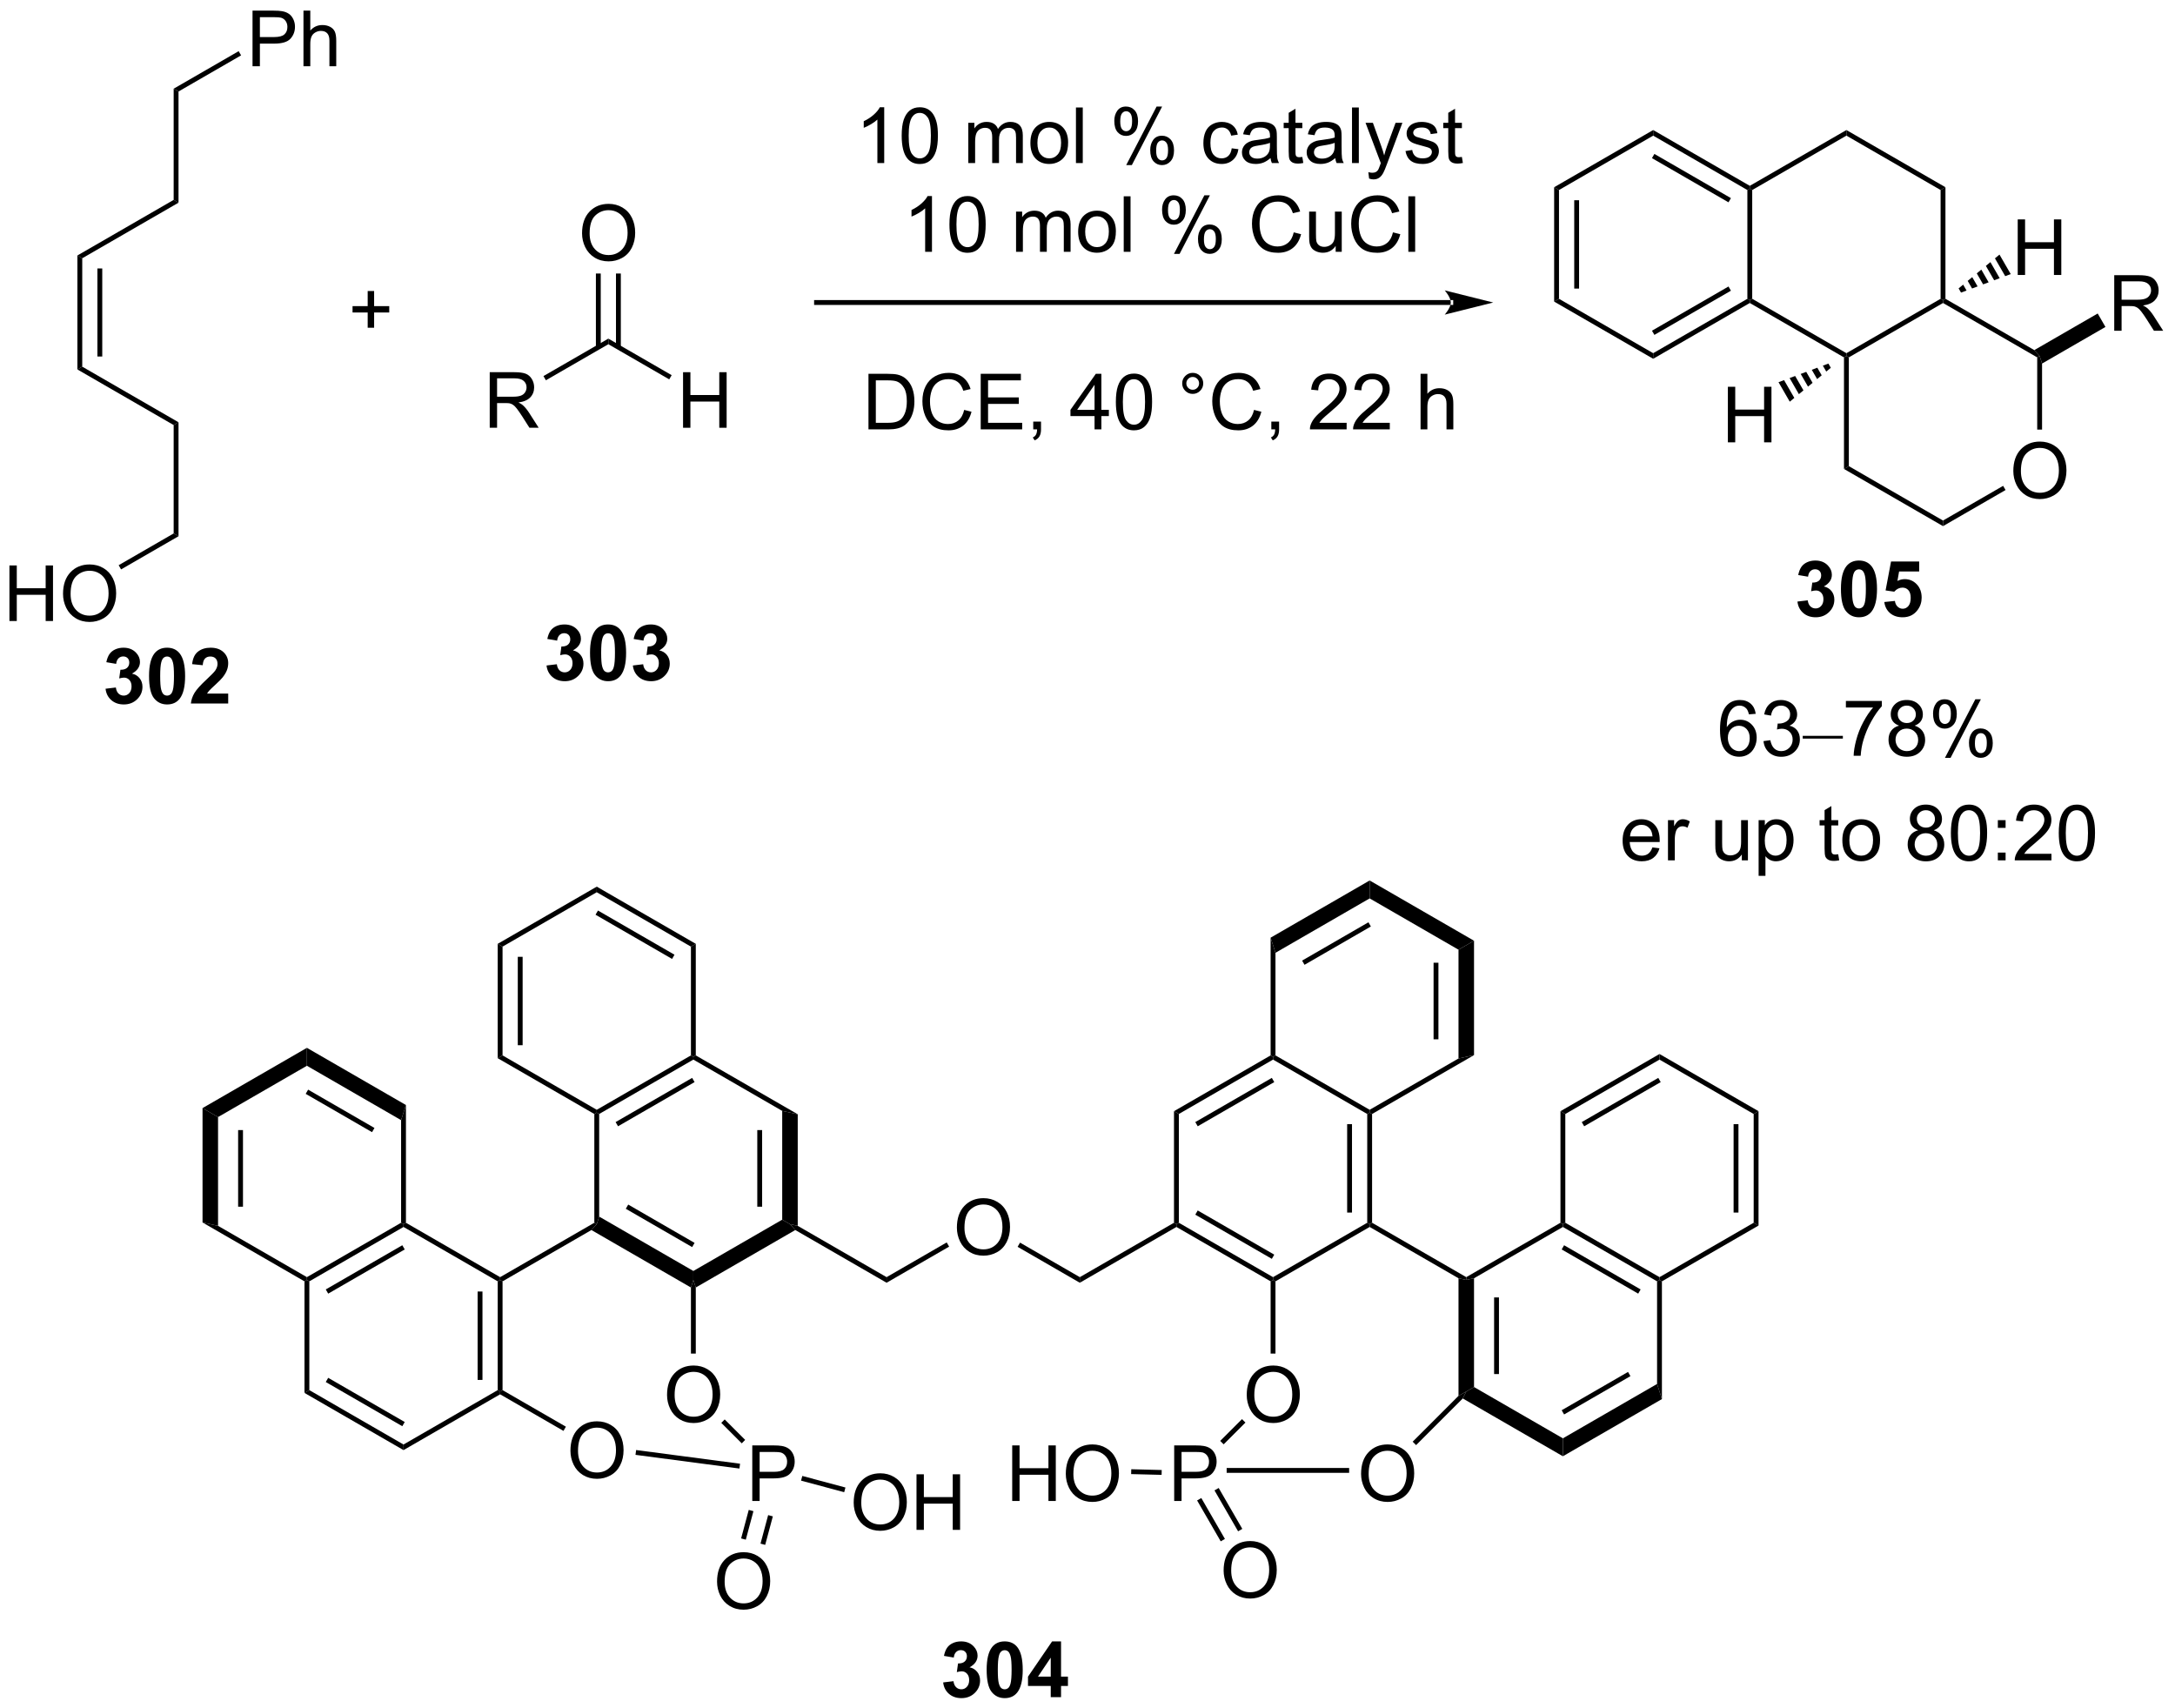 <?xml version="1.0" encoding="UTF-8"?>
<!DOCTYPE svg PUBLIC '-//W3C//DTD SVG 1.0//EN'
          'http://www.w3.org/TR/2001/REC-SVG-20010904/DTD/svg10.dtd'>
<svg stroke-dasharray="none" shape-rendering="auto" xmlns="http://www.w3.org/2000/svg" font-family="'Dialog'" text-rendering="auto" width="615" fill-opacity="1" color-interpolation="auto" color-rendering="auto" preserveAspectRatio="xMidYMid meet" font-size="12px" viewBox="0 0 615 483" fill="black" xmlns:xlink="http://www.w3.org/1999/xlink" stroke="black" image-rendering="auto" stroke-miterlimit="10" stroke-linecap="square" stroke-linejoin="miter" font-style="normal" stroke-width="1" height="483" stroke-dashoffset="0" font-weight="normal" stroke-opacity="1"
><!--Generated by the Batik Graphics2D SVG Generator--><defs id="genericDefs"
  /><g
  ><defs id="defs1"
    ><clipPath clipPathUnits="userSpaceOnUse" id="clipPath1"
      ><path d="M2.361 1.596 L232.728 1.596 L232.728 182.624 L2.361 182.624 L2.361 1.596 Z"
      /></clipPath
      ><clipPath clipPathUnits="userSpaceOnUse" id="clipPath2"
      ><path d="M0.695 319.574 L0.695 495.569 L224.657 495.569 L224.657 319.574 Z"
      /></clipPath
    ></defs
    ><g transform="scale(2.667,2.667) translate(-2.361,-1.596) matrix(1.029,0,0,1.029,1.646,-327.118)"
    ><path d="M26.714 326.272 L26.714 320.546 L28.876 320.546 Q29.446 320.546 29.745 320.601 Q30.167 320.671 30.451 320.869 Q30.738 321.064 30.912 321.421 Q31.087 321.775 31.087 322.202 Q31.087 322.931 30.62 323.439 Q30.157 323.944 28.941 323.944 L27.472 323.944 L27.472 326.272 L26.714 326.272 ZM27.472 323.267 L28.954 323.267 Q29.688 323.267 29.995 322.994 Q30.305 322.72 30.305 322.226 Q30.305 321.866 30.123 321.611 Q29.941 321.353 29.644 321.272 Q29.454 321.22 28.938 321.22 L27.472 321.22 L27.472 323.267 ZM31.962 326.272 L31.962 320.546 L32.665 320.546 L32.665 322.601 Q33.157 322.03 33.907 322.03 Q34.368 322.03 34.706 322.212 Q35.048 322.392 35.194 322.712 Q35.339 323.033 35.339 323.642 L35.339 326.272 L34.636 326.272 L34.636 323.642 Q34.636 323.116 34.407 322.877 Q34.18 322.634 33.761 322.634 Q33.449 322.634 33.173 322.798 Q32.899 322.96 32.782 323.239 Q32.665 323.515 32.665 324.002 L32.665 326.272 L31.962 326.272 Z" stroke="none" clip-path="url(#clipPath2)"
    /></g
    ><g transform="matrix(2.743,0,0,2.743,-1.906,-876.569)"
    ><path d="M25.297 324.84 L25.547 325.273 L19.097 328.997 L18.597 328.708 Z" stroke="none" clip-path="url(#clipPath2)"
    /></g
    ><g transform="matrix(2.743,0,0,2.743,-1.906,-876.569)"
    ><path d="M18.597 328.708 L19.097 328.997 L19.097 340.457 L18.597 340.168 Z" stroke="none" clip-path="url(#clipPath2)"
    /></g
    ><g transform="matrix(2.743,0,0,2.743,-1.906,-876.569)"
    ><path d="M18.597 340.168 L19.097 340.457 L9.173 346.187 L8.673 345.898 Z" stroke="none" clip-path="url(#clipPath2)"
    /></g
    ><g transform="matrix(2.743,0,0,2.743,-1.906,-876.569)"
    ><path d="M8.673 345.898 L9.173 346.187 L9.173 357.358 L8.673 357.647 ZM10.736 347.234 L10.736 356.312 L11.236 356.312 L11.236 347.234 Z" stroke="none" clip-path="url(#clipPath2)"
    /></g
    ><g transform="matrix(2.743,0,0,2.743,-1.906,-876.569)"
    ><path d="M8.673 357.647 L9.173 357.358 L19.097 363.088 L18.597 363.377 Z" stroke="none" clip-path="url(#clipPath2)"
    /></g
    ><g transform="matrix(2.743,0,0,2.743,-1.906,-876.569)"
    ><path d="M18.597 363.377 L19.097 363.088 L19.097 374.837 L18.597 374.548 Z" stroke="none" clip-path="url(#clipPath2)"
    /></g
    ><g transform="matrix(2.743,0,0,2.743,-1.906,-876.569)"
    ><path d="M1.667 383.573 L1.667 377.846 L2.425 377.846 L2.425 380.198 L5.402 380.198 L5.402 377.846 L6.159 377.846 L6.159 383.573 L5.402 383.573 L5.402 380.872 L2.425 380.872 L2.425 383.573 L1.667 383.573 ZM7.192 380.784 Q7.192 379.357 7.958 378.552 Q8.723 377.745 9.934 377.745 Q10.726 377.745 11.361 378.125 Q11.999 378.502 12.333 379.18 Q12.668 379.857 12.668 380.716 Q12.668 381.588 12.317 382.276 Q11.965 382.963 11.32 383.318 Q10.676 383.672 9.929 383.672 Q9.122 383.672 8.484 383.281 Q7.848 382.888 7.52 382.213 Q7.192 381.536 7.192 380.784 ZM7.973 380.794 Q7.973 381.831 8.528 382.427 Q9.085 383.021 9.926 383.021 Q10.78 383.021 11.333 382.419 Q11.887 381.818 11.887 380.713 Q11.887 380.013 11.65 379.492 Q11.413 378.971 10.958 378.685 Q10.505 378.396 9.937 378.396 Q9.132 378.396 8.551 378.95 Q7.973 379.502 7.973 380.794 Z" stroke="none" clip-path="url(#clipPath2)"
    /></g
    ><g transform="matrix(2.743,0,0,2.743,-1.906,-876.569)"
    ><path d="M18.597 374.548 L19.097 374.837 L13.177 378.255 L12.927 377.822 Z" stroke="none" clip-path="url(#clipPath2)"
    /></g
    ><g transform="matrix(2.743,0,0,2.743,-1.906,-876.569)"
    ><path d="M51.178 363.656 L51.178 357.929 L53.717 357.929 Q54.482 357.929 54.881 358.083 Q55.279 358.237 55.516 358.627 Q55.756 359.018 55.756 359.492 Q55.756 360.101 55.36 360.521 Q54.967 360.937 54.141 361.049 Q54.443 361.195 54.599 361.336 Q54.93 361.64 55.227 362.096 L56.224 363.656 L55.271 363.656 L54.514 362.463 Q54.18 361.948 53.964 361.674 Q53.751 361.401 53.581 361.291 Q53.412 361.182 53.235 361.14 Q53.107 361.112 52.813 361.112 L51.935 361.112 L51.935 363.656 L51.178 363.656 ZM51.935 360.455 L53.563 360.455 Q54.084 360.455 54.376 360.349 Q54.67 360.242 54.821 360.005 Q54.974 359.768 54.974 359.492 Q54.974 359.086 54.678 358.825 Q54.383 358.562 53.748 358.562 L51.935 358.562 L51.935 360.455 Z" stroke="none" clip-path="url(#clipPath2)"
    /></g
    ><g transform="matrix(2.743,0,0,2.743,-1.906,-876.569)"
    ><path d="M56.967 358.762 L56.717 358.329 L63.407 354.467 L63.407 355.045 Z" stroke="none" clip-path="url(#clipPath2)"
    /></g
    ><g transform="matrix(2.743,0,0,2.743,-1.906,-876.569)"
    ><path d="M71.107 363.656 L71.107 357.929 L71.864 357.929 L71.864 360.281 L74.841 360.281 L74.841 357.929 L75.599 357.929 L75.599 363.656 L74.841 363.656 L74.841 360.955 L71.864 360.955 L71.864 363.656 L71.107 363.656 Z" stroke="none" clip-path="url(#clipPath2)"
    /></g
    ><g transform="matrix(2.743,0,0,2.743,-1.906,-876.569)"
    ><path d="M63.407 355.045 L63.407 354.467 L69.932 358.235 L69.682 358.668 Z" stroke="none" clip-path="url(#clipPath2)"
    /></g
    ><g transform="matrix(2.743,0,0,2.743,-1.906,-876.569)"
    ><path d="M60.695 343.617 Q60.695 342.19 61.46 341.385 Q62.226 340.578 63.437 340.578 Q64.229 340.578 64.864 340.958 Q65.502 341.336 65.835 342.013 Q66.171 342.69 66.171 343.549 Q66.171 344.421 65.82 345.109 Q65.468 345.796 64.822 346.151 Q64.179 346.505 63.432 346.505 Q62.624 346.505 61.986 346.114 Q61.351 345.721 61.023 345.046 Q60.695 344.369 60.695 343.617 ZM61.476 343.627 Q61.476 344.664 62.031 345.26 Q62.588 345.854 63.429 345.854 Q64.283 345.854 64.835 345.252 Q65.39 344.651 65.39 343.546 Q65.39 342.846 65.153 342.325 Q64.916 341.804 64.46 341.518 Q64.007 341.229 63.44 341.229 Q62.635 341.229 62.054 341.784 Q61.476 342.336 61.476 343.627 Z" stroke="none" clip-path="url(#clipPath2)"
    /></g
    ><g transform="matrix(2.743,0,0,2.743,-1.906,-876.569)"
    ><path d="M64.692 355.353 L64.692 347.758 L64.192 347.758 L64.192 355.353 ZM62.622 355.353 L62.622 347.758 L62.122 347.758 L62.122 355.353 Z" stroke="none" clip-path="url(#clipPath2)"
    /></g
    ><g transform="matrix(2.743,0,0,2.743,-1.906,-876.569)"
    ><path d="M150.247 350.996 L150.247 350.996 L84.866 350.996 L84.616 350.996 L84.616 350.496 L84.866 350.496 L150.247 350.496 L150.497 350.496 L150.497 350.996 ZM154.622 350.746 L149.622 349.496 C149.622 349.496 150.247 350.199 150.247 350.746 C150.247 351.293 149.622 351.996 149.622 351.996 Z" stroke="none" clip-path="url(#clipPath2)"
    /></g
    ><g transform="matrix(2.743,0,0,2.743,-1.906,-876.569)"
    ><path d="M160.902 338.863 L161.402 339.152 L161.402 350.363 L160.902 350.652 ZM162.972 340.203 L162.972 349.313 L163.472 349.313 L163.472 340.203 Z" stroke="none" clip-path="url(#clipPath2)"
    /></g
    ><g transform="matrix(2.743,0,0,2.743,-1.906,-876.569)"
    ><path d="M160.902 350.652 L161.402 350.363 L171.111 355.969 L171.111 356.546 Z" stroke="none" clip-path="url(#clipPath2)"
    /></g
    ><g transform="matrix(2.743,0,0,2.743,-1.906,-876.569)"
    ><path d="M171.111 356.546 L171.111 355.969 L180.82 350.363 L181.07 350.508 L181.07 350.796 ZM171.236 354.084 L179.125 349.529 L178.875 349.096 L170.986 353.651 Z" stroke="none" clip-path="url(#clipPath2)"
    /></g
    ><g transform="matrix(2.743,0,0,2.743,-1.906,-876.569)"
    ><path d="M181.32 350.363 L181.07 350.508 L180.82 350.363 L180.82 339.152 L181.07 339.008 L181.32 339.152 Z" stroke="none" clip-path="url(#clipPath2)"
    /></g
    ><g transform="matrix(2.743,0,0,2.743,-1.906,-876.569)"
    ><path d="M181.07 338.719 L181.07 339.008 L180.82 339.152 L171.111 333.546 L171.111 332.969 ZM179.125 339.986 L171.236 335.432 L170.986 335.865 L178.875 340.419 Z" stroke="none" clip-path="url(#clipPath2)"
    /></g
    ><g transform="matrix(2.743,0,0,2.743,-1.906,-876.569)"
    ><path d="M171.111 332.969 L171.111 333.546 L161.402 339.152 L160.902 338.863 Z" stroke="none" clip-path="url(#clipPath2)"
    /></g
    ><g transform="matrix(2.743,0,0,2.743,-1.906,-876.569)"
    ><path d="M181.07 350.796 L181.07 350.508 L181.32 350.363 L191.03 355.969 L191.03 356.258 L190.78 356.402 Z" stroke="none" clip-path="url(#clipPath2)"
    /></g
    ><g transform="matrix(2.743,0,0,2.743,-1.906,-876.569)"
    ><path d="M191.28 356.402 L191.03 356.258 L191.03 355.969 L200.739 350.363 L200.989 350.508 L200.989 350.796 Z" stroke="none" clip-path="url(#clipPath2)"
    /></g
    ><g transform="matrix(2.743,0,0,2.743,-1.906,-876.569)"
    ><path d="M201.239 350.363 L200.989 350.508 L200.739 350.363 L200.739 339.152 L201.239 338.863 Z" stroke="none" clip-path="url(#clipPath2)"
    /></g
    ><g transform="matrix(2.743,0,0,2.743,-1.906,-876.569)"
    ><path d="M201.239 338.863 L200.739 339.152 L191.03 333.546 L191.03 332.969 Z" stroke="none" clip-path="url(#clipPath2)"
    /></g
    ><g transform="matrix(2.743,0,0,2.743,-1.906,-876.569)"
    ><path d="M191.03 332.969 L191.03 333.546 L181.32 339.152 L181.07 339.008 L181.07 338.719 Z" stroke="none" clip-path="url(#clipPath2)"
    /></g
    ><g transform="matrix(2.743,0,0,2.743,-1.906,-876.569)"
    ><path d="M208.236 368.119 Q208.236 366.692 209.002 365.887 Q209.768 365.08 210.978 365.08 Q211.77 365.08 212.406 365.46 Q213.044 365.837 213.377 366.515 Q213.713 367.192 213.713 368.051 Q213.713 368.923 213.361 369.611 Q213.01 370.298 212.364 370.653 Q211.721 371.007 210.973 371.007 Q210.166 371.007 209.528 370.616 Q208.893 370.223 208.564 369.548 Q208.236 368.871 208.236 368.119 ZM209.018 368.129 Q209.018 369.166 209.572 369.762 Q210.13 370.356 210.971 370.356 Q211.825 370.356 212.377 369.754 Q212.932 369.153 212.932 368.048 Q212.932 367.348 212.695 366.827 Q212.458 366.306 212.002 366.02 Q211.549 365.731 210.981 365.731 Q210.176 365.731 209.596 366.285 Q209.018 366.837 209.018 368.129 Z" stroke="none" clip-path="url(#clipPath2)"
    /></g
    ><g transform="matrix(2.743,0,0,2.743,-1.906,-876.569)"
    ><path d="M190.78 356.402 L191.03 356.258 L191.28 356.402 L191.28 367.613 L190.78 367.902 Z" stroke="none" clip-path="url(#clipPath2)"
    /></g
    ><g transform="matrix(2.743,0,0,2.743,-1.906,-876.569)"
    ><path d="M190.78 367.902 L191.28 367.613 L200.989 373.219 L200.989 373.796 Z" stroke="none" clip-path="url(#clipPath2)"
    /></g
    ><g transform="matrix(2.743,0,0,2.743,-1.906,-876.569)"
    ><path d="M200.989 373.796 L200.989 373.219 L207.185 369.642 L207.435 370.075 Z" stroke="none" clip-path="url(#clipPath2)"
    /></g
    ><g transform="matrix(2.743,0,0,2.743,-1.906,-876.569)"
    ><path d="M211.198 363.846 L210.698 363.846 L210.698 356.402 L210.948 356.258 L211.198 357.037 Z" stroke="none" clip-path="url(#clipPath2)"
    /></g
    ><g transform="matrix(2.743,0,0,2.743,-1.906,-876.569)"
    ><path d="M210.398 355.652 L210.948 356.258 L210.698 356.402 L200.989 350.796 L200.989 350.508 L201.239 350.363 Z" stroke="none" clip-path="url(#clipPath2)"
    /></g
    ><g transform="matrix(2.743,0,0,2.743,-1.906,-876.569)"
    ><path d="M218.638 353.658 L218.638 347.931 L221.177 347.931 Q221.942 347.931 222.341 348.085 Q222.739 348.238 222.976 348.629 Q223.216 349.02 223.216 349.494 Q223.216 350.103 222.82 350.522 Q222.427 350.939 221.601 351.051 Q221.903 351.197 222.06 351.337 Q222.39 351.642 222.687 352.098 L223.685 353.658 L222.732 353.658 L221.974 352.465 Q221.64 351.95 221.424 351.676 Q221.211 351.403 221.042 351.293 Q220.872 351.184 220.695 351.142 Q220.567 351.113 220.273 351.113 L219.396 351.113 L219.396 353.658 L218.638 353.658 ZM219.396 350.457 L221.023 350.457 Q221.544 350.457 221.836 350.351 Q222.13 350.244 222.281 350.007 Q222.435 349.77 222.435 349.494 Q222.435 349.087 222.138 348.827 Q221.844 348.564 221.208 348.564 L219.396 348.564 L219.396 350.457 Z" stroke="none" clip-path="url(#clipPath2)"
    /></g
    ><g transform="matrix(2.743,0,0,2.743,-1.906,-876.569)"
    ><path d="M211.198 357.037 L210.948 356.258 L210.398 355.652 L216.933 351.879 L217.733 353.265 Z" stroke="none" clip-path="url(#clipPath2)"
    /></g
    ><g transform="matrix(2.743,0,0,2.743,-1.906,-876.569)"
    ><path d="M208.689 347.908 L208.689 342.181 L209.447 342.181 L209.447 344.533 L212.423 344.533 L212.423 342.181 L213.181 342.181 L213.181 347.908 L212.423 347.908 L212.423 345.207 L209.447 345.207 L209.447 347.908 L208.689 347.908 Z" stroke="none" clip-path="url(#clipPath2)"
    /></g
    ><g transform="matrix(2.743,0,0,2.743,-1.906,-876.569)"
    ><path d="M202.596 349.291 L203.064 348.904 L203.415 349.512 L202.846 349.724 ZM203.532 348.517 L204 348.13 L204.554 349.089 L203.984 349.301 ZM204.468 347.743 L204.937 347.356 L205.692 348.665 L205.123 348.877 ZM205.405 346.969 L205.873 346.582 L206.831 348.241 L206.261 348.453 ZM206.341 346.195 L206.809 345.808 L207.969 347.817 L207.4 348.029 Z" stroke="none" clip-path="url(#clipPath2)"
    /></g
    ><g transform="matrix(2.743,0,0,2.743,-1.906,-876.569)"
    ><path d="M178.811 365.158 L178.811 359.431 L179.569 359.431 L179.569 361.783 L182.545 361.783 L182.545 359.431 L183.303 359.431 L183.303 365.158 L182.545 365.158 L182.545 362.457 L179.569 362.457 L179.569 365.158 L178.811 365.158 Z" stroke="none" clip-path="url(#clipPath2)"
    /></g
    ><g transform="matrix(2.743,0,0,2.743,-1.906,-876.569)"
    ><path d="M189.423 357.474 L188.952 357.863 L188.601 357.254 L189.173 357.041 ZM188.482 358.251 L188.012 358.639 L187.459 357.681 L188.03 357.467 ZM187.542 359.027 L187.072 359.415 L186.316 358.107 L186.887 357.894 ZM186.602 359.804 L186.131 360.192 L185.174 358.533 L185.745 358.32 ZM185.661 360.58 L185.191 360.968 L184.031 358.959 L184.602 358.746 Z" stroke="none" clip-path="url(#clipPath2)"
    /></g
    ><g transform="matrix(2.743,0,0,2.743,-1.906,-876.569)"
    ><path d="M91.843 336.372 L91.139 336.372 L91.139 331.891 Q90.884 332.133 90.473 332.375 Q90.061 332.617 89.733 332.74 L89.733 332.06 Q90.322 331.781 90.762 331.388 Q91.205 330.992 91.389 330.622 L91.843 330.622 L91.843 336.372 ZM93.644 333.547 Q93.644 332.531 93.852 331.914 Q94.06 331.294 94.472 330.958 Q94.886 330.622 95.511 330.622 Q95.972 330.622 96.318 330.807 Q96.667 330.992 96.894 331.344 Q97.12 331.693 97.248 332.195 Q97.378 332.695 97.378 333.547 Q97.378 334.555 97.169 335.175 Q96.964 335.794 96.55 336.133 Q96.138 336.471 95.511 336.471 Q94.683 336.471 94.209 335.875 Q93.644 335.161 93.644 333.547 ZM94.365 333.547 Q94.365 334.958 94.695 335.425 Q95.026 335.891 95.511 335.891 Q95.995 335.891 96.323 335.422 Q96.654 334.953 96.654 333.547 Q96.654 332.133 96.323 331.669 Q95.995 331.203 95.503 331.203 Q95.019 331.203 94.729 331.615 Q94.365 332.138 94.365 333.547 ZM100.511 336.372 L100.511 332.224 L101.138 332.224 L101.138 332.805 Q101.334 332.5 101.656 332.315 Q101.982 332.13 102.396 332.13 Q102.857 332.13 103.151 332.323 Q103.448 332.513 103.568 332.857 Q104.06 332.13 104.849 332.13 Q105.466 332.13 105.797 332.471 Q106.13 332.812 106.13 333.523 L106.13 336.372 L105.433 336.372 L105.433 333.758 Q105.433 333.336 105.362 333.151 Q105.294 332.966 105.115 332.854 Q104.935 332.74 104.693 332.74 Q104.255 332.74 103.966 333.031 Q103.677 333.32 103.677 333.961 L103.677 336.372 L102.974 336.372 L102.974 333.677 Q102.974 333.208 102.802 332.974 Q102.63 332.74 102.24 332.74 Q101.943 332.74 101.69 332.896 Q101.44 333.052 101.326 333.354 Q101.214 333.654 101.214 334.219 L101.214 336.372 L100.511 336.372 ZM106.912 334.297 Q106.912 333.146 107.552 332.591 Q108.089 332.13 108.857 332.13 Q109.714 332.13 110.255 332.69 Q110.8 333.25 110.8 334.24 Q110.8 335.039 110.558 335.5 Q110.318 335.958 109.86 336.214 Q109.401 336.466 108.857 336.466 Q107.987 336.466 107.448 335.909 Q106.912 335.349 106.912 334.297 ZM107.636 334.297 Q107.636 335.094 107.982 335.492 Q108.331 335.888 108.857 335.888 Q109.38 335.888 109.727 335.49 Q110.076 335.091 110.076 334.273 Q110.076 333.505 109.727 333.109 Q109.378 332.711 108.857 332.711 Q108.331 332.711 107.982 333.107 Q107.636 333.5 107.636 334.297 ZM111.608 336.372 L111.608 330.646 L112.311 330.646 L112.311 336.372 L111.608 336.372 ZM115.561 332.021 Q115.561 331.406 115.869 330.977 Q116.179 330.547 116.764 330.547 Q117.304 330.547 117.655 330.932 Q118.009 331.318 118.009 332.062 Q118.009 332.789 117.653 333.182 Q117.296 333.575 116.772 333.575 Q116.251 333.575 115.905 333.19 Q115.561 332.802 115.561 332.021 ZM116.783 331.031 Q116.522 331.031 116.348 331.258 Q116.173 331.484 116.173 332.091 Q116.173 332.641 116.348 332.867 Q116.525 333.091 116.783 333.091 Q117.048 333.091 117.223 332.865 Q117.397 332.638 117.397 332.036 Q117.397 331.482 117.22 331.258 Q117.046 331.031 116.783 331.031 ZM116.788 336.583 L119.921 330.547 L120.491 330.547 L117.369 336.583 L116.788 336.583 ZM119.264 335.029 Q119.264 334.411 119.572 333.984 Q119.882 333.555 120.47 333.555 Q121.009 333.555 121.364 333.94 Q121.718 334.325 121.718 335.07 Q121.718 335.797 121.358 336.19 Q121.001 336.583 120.475 336.583 Q119.955 336.583 119.608 336.195 Q119.264 335.805 119.264 335.029 ZM120.491 334.039 Q120.225 334.039 120.051 334.266 Q119.876 334.492 119.876 335.099 Q119.876 335.646 120.051 335.872 Q120.228 336.099 120.486 336.099 Q120.757 336.099 120.929 335.872 Q121.103 335.646 121.103 335.044 Q121.103 334.49 120.926 334.266 Q120.751 334.039 120.491 334.039 ZM127.666 334.852 L128.358 334.943 Q128.244 335.656 127.778 336.062 Q127.311 336.466 126.632 336.466 Q125.78 336.466 125.262 335.909 Q124.744 335.352 124.744 334.312 Q124.744 333.641 124.965 333.138 Q125.189 332.633 125.645 332.383 Q126.1 332.13 126.634 332.13 Q127.311 332.13 127.741 332.471 Q128.171 332.812 128.291 333.443 L127.608 333.547 Q127.509 333.13 127.262 332.919 Q127.014 332.708 126.663 332.708 Q126.132 332.708 125.798 333.089 Q125.468 333.469 125.468 334.294 Q125.468 335.13 125.788 335.51 Q126.108 335.888 126.624 335.888 Q127.038 335.888 127.314 335.635 Q127.593 335.38 127.666 334.852 ZM131.666 335.859 Q131.275 336.193 130.913 336.331 Q130.554 336.466 130.139 336.466 Q129.455 336.466 129.088 336.133 Q128.72 335.797 128.72 335.279 Q128.72 334.974 128.858 334.721 Q128.999 334.469 129.223 334.318 Q129.447 334.164 129.728 334.086 Q129.936 334.031 130.353 333.982 Q131.205 333.88 131.608 333.74 Q131.611 333.594 131.611 333.555 Q131.611 333.125 131.413 332.95 Q131.142 332.711 130.611 332.711 Q130.116 332.711 129.879 332.885 Q129.642 333.06 129.53 333.5 L128.843 333.406 Q128.936 332.966 129.15 332.695 Q129.366 332.422 129.772 332.276 Q130.179 332.13 130.713 332.13 Q131.244 332.13 131.574 332.255 Q131.908 332.38 132.064 332.57 Q132.22 332.758 132.283 333.047 Q132.319 333.227 132.319 333.695 L132.319 334.633 Q132.319 335.615 132.363 335.875 Q132.408 336.133 132.541 336.372 L131.806 336.372 Q131.697 336.154 131.666 335.859 ZM131.608 334.289 Q131.226 334.445 130.46 334.555 Q130.025 334.617 129.845 334.695 Q129.666 334.773 129.567 334.925 Q129.47 335.075 129.47 335.258 Q129.47 335.539 129.684 335.727 Q129.897 335.914 130.306 335.914 Q130.713 335.914 131.028 335.737 Q131.345 335.56 131.494 335.25 Q131.608 335.013 131.608 334.547 L131.608 334.289 ZM134.943 335.742 L135.044 336.365 Q134.748 336.427 134.513 336.427 Q134.13 336.427 133.919 336.307 Q133.709 336.185 133.623 335.987 Q133.537 335.789 133.537 335.156 L133.537 332.771 L133.021 332.771 L133.021 332.224 L133.537 332.224 L133.537 331.195 L134.237 330.773 L134.237 332.224 L134.943 332.224 L134.943 332.771 L134.237 332.771 L134.237 335.195 Q134.237 335.497 134.274 335.583 Q134.31 335.669 134.393 335.721 Q134.479 335.771 134.636 335.771 Q134.753 335.771 134.943 335.742 ZM138.338 335.859 Q137.947 336.193 137.585 336.331 Q137.226 336.466 136.811 336.466 Q136.126 336.466 135.759 336.133 Q135.392 335.797 135.392 335.279 Q135.392 334.974 135.53 334.721 Q135.671 334.469 135.895 334.318 Q136.119 334.164 136.4 334.086 Q136.608 334.031 137.025 333.982 Q137.876 333.88 138.28 333.74 Q138.283 333.594 138.283 333.555 Q138.283 333.125 138.085 332.95 Q137.814 332.711 137.283 332.711 Q136.788 332.711 136.551 332.885 Q136.314 333.06 136.202 333.5 L135.514 333.406 Q135.608 332.966 135.822 332.695 Q136.038 332.422 136.444 332.276 Q136.851 332.13 137.384 332.13 Q137.916 332.13 138.246 332.255 Q138.58 332.38 138.736 332.57 Q138.892 332.758 138.955 333.047 Q138.991 333.227 138.991 333.695 L138.991 334.633 Q138.991 335.615 139.035 335.875 Q139.08 336.133 139.213 336.372 L138.478 336.372 Q138.369 336.154 138.338 335.859 ZM138.28 334.289 Q137.897 334.445 137.132 334.555 Q136.697 334.617 136.517 334.695 Q136.338 334.773 136.238 334.925 Q136.142 335.075 136.142 335.258 Q136.142 335.539 136.356 335.727 Q136.569 335.914 136.978 335.914 Q137.384 335.914 137.699 335.737 Q138.017 335.56 138.166 335.25 Q138.28 335.013 138.28 334.547 L138.28 334.289 ZM140.065 336.372 L140.065 330.646 L140.768 330.646 L140.768 336.372 L140.065 336.372 ZM141.827 337.971 L141.749 337.31 Q141.978 337.372 142.15 337.372 Q142.384 337.372 142.525 337.294 Q142.666 337.216 142.757 337.075 Q142.822 336.971 142.97 336.552 Q142.991 336.495 143.033 336.38 L141.46 332.224 L142.218 332.224 L143.08 334.625 Q143.249 335.083 143.382 335.586 Q143.501 335.102 143.671 334.641 L144.556 332.224 L145.259 332.224 L143.681 336.443 Q143.429 337.128 143.288 337.385 Q143.101 337.732 142.858 337.893 Q142.616 338.057 142.28 338.057 Q142.077 338.057 141.827 337.971 ZM145.577 335.133 L146.272 335.023 Q146.33 335.443 146.598 335.667 Q146.866 335.888 147.345 335.888 Q147.83 335.888 148.064 335.69 Q148.298 335.492 148.298 335.227 Q148.298 334.99 148.093 334.852 Q147.947 334.758 147.374 334.615 Q146.601 334.419 146.301 334.276 Q146.001 334.133 145.848 333.883 Q145.694 333.63 145.694 333.325 Q145.694 333.047 145.819 332.812 Q145.947 332.575 146.166 332.419 Q146.33 332.297 146.613 332.214 Q146.897 332.13 147.22 332.13 Q147.71 332.13 148.077 332.271 Q148.447 332.411 148.621 332.651 Q148.798 332.891 148.866 333.294 L148.179 333.388 Q148.132 333.068 147.905 332.888 Q147.681 332.708 147.272 332.708 Q146.788 332.708 146.58 332.87 Q146.374 333.029 146.374 333.242 Q146.374 333.38 146.46 333.49 Q146.546 333.602 146.728 333.677 Q146.835 333.716 147.351 333.857 Q148.095 334.055 148.389 334.182 Q148.686 334.31 148.853 334.552 Q149.022 334.794 149.022 335.154 Q149.022 335.505 148.817 335.815 Q148.611 336.125 148.223 336.297 Q147.838 336.466 147.351 336.466 Q146.541 336.466 146.116 336.13 Q145.694 335.794 145.577 335.133 ZM151.392 335.742 L151.494 336.365 Q151.197 336.427 150.963 336.427 Q150.58 336.427 150.369 336.307 Q150.158 336.185 150.072 335.987 Q149.986 335.789 149.986 335.156 L149.986 332.771 L149.47 332.771 L149.47 332.224 L149.986 332.224 L149.986 331.195 L150.686 330.773 L150.686 332.224 L151.392 332.224 L151.392 332.771 L150.686 332.771 L150.686 335.195 Q150.686 335.497 150.723 335.583 Q150.759 335.669 150.843 335.721 Q150.929 335.771 151.085 335.771 Q151.202 335.771 151.392 335.742 Z" stroke="none" clip-path="url(#clipPath2)"
    /></g
    ><g transform="matrix(2.743,0,0,2.743,-1.906,-876.569)"
    ><path d="M96.766 345.522 L96.063 345.522 L96.063 341.041 Q95.808 341.283 95.397 341.525 Q94.985 341.767 94.657 341.89 L94.657 341.21 Q95.246 340.931 95.686 340.538 Q96.128 340.142 96.313 339.772 L96.766 339.772 L96.766 345.522 ZM98.567 342.697 Q98.567 341.681 98.776 341.064 Q98.984 340.444 99.395 340.108 Q99.809 339.772 100.434 339.772 Q100.895 339.772 101.242 339.957 Q101.591 340.142 101.817 340.494 Q102.044 340.843 102.171 341.345 Q102.302 341.845 102.302 342.697 Q102.302 343.705 102.093 344.325 Q101.888 344.944 101.474 345.283 Q101.062 345.621 100.434 345.621 Q99.606 345.621 99.132 345.025 Q98.567 344.312 98.567 342.697 ZM99.289 342.697 Q99.289 344.108 99.619 344.575 Q99.95 345.041 100.434 345.041 Q100.919 345.041 101.247 344.572 Q101.578 344.103 101.578 342.697 Q101.578 341.283 101.247 340.819 Q100.919 340.353 100.427 340.353 Q99.942 340.353 99.653 340.765 Q99.289 341.288 99.289 342.697 ZM105.434 345.522 L105.434 341.374 L106.062 341.374 L106.062 341.955 Q106.257 341.65 106.58 341.465 Q106.906 341.28 107.32 341.28 Q107.781 341.28 108.075 341.473 Q108.372 341.663 108.492 342.007 Q108.984 341.28 109.773 341.28 Q110.39 341.28 110.721 341.621 Q111.054 341.962 111.054 342.673 L111.054 345.522 L110.356 345.522 L110.356 342.908 Q110.356 342.486 110.286 342.301 Q110.218 342.116 110.039 342.004 Q109.859 341.89 109.617 341.89 Q109.179 341.89 108.89 342.181 Q108.601 342.47 108.601 343.111 L108.601 345.522 L107.898 345.522 L107.898 342.827 Q107.898 342.358 107.726 342.124 Q107.554 341.89 107.164 341.89 Q106.867 341.89 106.614 342.046 Q106.364 342.202 106.249 342.504 Q106.138 342.804 106.138 343.369 L106.138 345.522 L105.434 345.522 ZM111.835 343.447 Q111.835 342.296 112.476 341.741 Q113.013 341.28 113.781 341.28 Q114.638 341.28 115.179 341.84 Q115.724 342.4 115.724 343.39 Q115.724 344.189 115.481 344.65 Q115.242 345.108 114.783 345.364 Q114.325 345.616 113.781 345.616 Q112.911 345.616 112.372 345.059 Q111.835 344.499 111.835 343.447 ZM112.559 343.447 Q112.559 344.244 112.906 344.642 Q113.255 345.038 113.781 345.038 Q114.304 345.038 114.651 344.64 Q114.999 344.241 114.999 343.423 Q114.999 342.655 114.651 342.259 Q114.302 341.861 113.781 341.861 Q113.255 341.861 112.906 342.257 Q112.559 342.65 112.559 343.447 ZM116.532 345.522 L116.532 339.796 L117.235 339.796 L117.235 345.522 L116.532 345.522 ZM120.485 341.171 Q120.485 340.556 120.793 340.127 Q121.102 339.697 121.688 339.697 Q122.227 339.697 122.579 340.082 Q122.933 340.468 122.933 341.212 Q122.933 341.939 122.576 342.332 Q122.22 342.726 121.696 342.726 Q121.175 342.726 120.829 342.34 Q120.485 341.952 120.485 341.171 ZM121.707 340.181 Q121.446 340.181 121.272 340.408 Q121.097 340.634 121.097 341.241 Q121.097 341.791 121.272 342.017 Q121.449 342.241 121.707 342.241 Q121.972 342.241 122.147 342.015 Q122.321 341.788 122.321 341.187 Q122.321 340.632 122.144 340.408 Q121.97 340.181 121.707 340.181 ZM121.712 345.733 L124.845 339.697 L125.415 339.697 L122.293 345.733 L121.712 345.733 ZM124.188 344.179 Q124.188 343.562 124.496 343.134 Q124.805 342.705 125.394 342.705 Q125.933 342.705 126.287 343.09 Q126.641 343.476 126.641 344.22 Q126.641 344.947 126.282 345.34 Q125.925 345.733 125.399 345.733 Q124.878 345.733 124.532 345.345 Q124.188 344.955 124.188 344.179 ZM125.415 343.189 Q125.149 343.189 124.975 343.416 Q124.8 343.642 124.8 344.249 Q124.8 344.796 124.975 345.022 Q125.152 345.249 125.41 345.249 Q125.68 345.249 125.852 345.022 Q126.027 344.796 126.027 344.194 Q126.027 343.64 125.85 343.416 Q125.675 343.189 125.415 343.189 ZM134.058 343.515 L134.816 343.705 Q134.579 344.64 133.959 345.132 Q133.339 345.621 132.446 345.621 Q131.519 345.621 130.938 345.244 Q130.36 344.866 130.055 344.153 Q129.753 343.437 129.753 342.616 Q129.753 341.72 130.095 341.056 Q130.438 340.39 131.069 340.043 Q131.699 339.697 132.457 339.697 Q133.316 339.697 133.902 340.134 Q134.488 340.572 134.72 341.366 L133.972 341.541 Q133.774 340.916 133.394 340.632 Q133.017 340.345 132.441 340.345 Q131.782 340.345 131.337 340.663 Q130.894 340.978 130.714 341.512 Q130.535 342.046 130.535 342.611 Q130.535 343.343 130.748 343.887 Q130.962 344.431 131.41 344.702 Q131.86 344.97 132.384 344.97 Q133.019 344.97 133.459 344.603 Q133.902 344.236 134.058 343.515 ZM138.38 345.522 L138.38 344.913 Q137.895 345.616 137.062 345.616 Q136.695 345.616 136.377 345.476 Q136.059 345.335 135.903 345.121 Q135.75 344.908 135.687 344.601 Q135.645 344.392 135.645 343.944 L135.645 341.374 L136.349 341.374 L136.349 343.673 Q136.349 344.226 136.39 344.416 Q136.458 344.694 136.671 344.853 Q136.888 345.009 137.203 345.009 Q137.52 345.009 137.796 344.848 Q138.075 344.687 138.19 344.408 Q138.304 344.127 138.304 343.595 L138.304 341.374 L139.007 341.374 L139.007 345.522 L138.38 345.522 ZM144.285 343.515 L145.042 343.705 Q144.805 344.64 144.186 345.132 Q143.566 345.621 142.673 345.621 Q141.746 345.621 141.165 345.244 Q140.587 344.866 140.282 344.153 Q139.98 343.437 139.98 342.616 Q139.98 341.72 140.321 341.056 Q140.665 340.39 141.295 340.043 Q141.925 339.697 142.683 339.697 Q143.542 339.697 144.128 340.134 Q144.714 340.572 144.946 341.366 L144.199 341.541 Q144.001 340.916 143.621 340.632 Q143.243 340.345 142.667 340.345 Q142.009 340.345 141.563 340.663 Q141.121 340.978 140.941 341.512 Q140.761 342.046 140.761 342.611 Q140.761 343.343 140.975 343.887 Q141.188 344.431 141.636 344.702 Q142.087 344.97 142.61 344.97 Q143.246 344.97 143.686 344.603 Q144.128 344.236 144.285 343.515 ZM145.872 345.522 L145.872 339.796 L146.575 339.796 L146.575 345.522 L145.872 345.522 Z" stroke="none" clip-path="url(#clipPath2)"
    /></g
    ><g transform="matrix(2.743,0,0,2.743,-1.906,-876.569)"
    ><path d="M90.22 363.822 L90.22 358.096 L92.194 358.096 Q92.861 358.096 93.213 358.176 Q93.705 358.291 94.054 358.588 Q94.507 358.971 94.731 359.567 Q94.955 360.161 94.955 360.926 Q94.955 361.58 94.801 362.085 Q94.65 362.588 94.41 362.919 Q94.173 363.247 93.89 363.437 Q93.608 363.627 93.207 363.726 Q92.806 363.822 92.288 363.822 L90.22 363.822 ZM90.978 363.145 L92.202 363.145 Q92.767 363.145 93.09 363.041 Q93.413 362.934 93.603 362.744 Q93.874 362.473 94.022 362.02 Q94.173 361.565 94.173 360.916 Q94.173 360.018 93.879 359.536 Q93.585 359.051 93.163 358.887 Q92.858 358.77 92.181 358.77 L90.978 358.77 L90.978 363.145 ZM100.084 361.815 L100.841 362.005 Q100.604 362.94 99.985 363.432 Q99.365 363.921 98.472 363.921 Q97.544 363.921 96.964 363.544 Q96.386 363.166 96.081 362.453 Q95.779 361.736 95.779 360.916 Q95.779 360.02 96.12 359.356 Q96.464 358.69 97.094 358.343 Q97.724 357.997 98.482 357.997 Q99.341 357.997 99.927 358.434 Q100.513 358.872 100.745 359.666 L99.998 359.841 Q99.8 359.216 99.419 358.932 Q99.042 358.645 98.466 358.645 Q97.808 358.645 97.362 358.963 Q96.919 359.278 96.74 359.812 Q96.56 360.346 96.56 360.911 Q96.56 361.643 96.774 362.187 Q96.987 362.731 97.435 363.002 Q97.886 363.27 98.409 363.27 Q99.044 363.27 99.485 362.903 Q99.927 362.536 100.084 361.815 ZM101.791 363.822 L101.791 358.096 L105.931 358.096 L105.931 358.77 L102.548 358.77 L102.548 360.526 L105.718 360.526 L105.718 361.197 L102.548 361.197 L102.548 363.145 L106.064 363.145 L106.064 363.822 L101.791 363.822 ZM107.205 363.822 L107.205 363.02 L108.007 363.02 L108.007 363.822 Q108.007 364.265 107.85 364.536 Q107.694 364.807 107.353 364.955 L107.158 364.656 Q107.382 364.557 107.486 364.367 Q107.593 364.179 107.603 363.822 L107.205 363.822 ZM113.525 363.822 L113.525 362.45 L111.041 362.45 L111.041 361.807 L113.655 358.096 L114.228 358.096 L114.228 361.807 L115.001 361.807 L115.001 362.45 L114.228 362.45 L114.228 363.822 L113.525 363.822 ZM113.525 361.807 L113.525 359.223 L111.733 361.807 L113.525 361.807 ZM115.722 360.997 Q115.722 359.981 115.93 359.364 Q116.138 358.744 116.55 358.408 Q116.964 358.072 117.589 358.072 Q118.05 358.072 118.396 358.257 Q118.745 358.442 118.972 358.794 Q119.198 359.143 119.326 359.645 Q119.456 360.145 119.456 360.997 Q119.456 362.005 119.248 362.625 Q119.042 363.244 118.628 363.583 Q118.216 363.921 117.589 363.921 Q116.761 363.921 116.287 363.325 Q115.722 362.611 115.722 360.997 ZM116.443 360.997 Q116.443 362.408 116.774 362.875 Q117.104 363.341 117.589 363.341 Q118.073 363.341 118.401 362.872 Q118.732 362.403 118.732 360.997 Q118.732 359.583 118.401 359.119 Q118.073 358.653 117.581 358.653 Q117.097 358.653 116.808 359.065 Q116.443 359.588 116.443 360.997 ZM122.56 359.08 Q122.56 358.63 122.878 358.315 Q123.198 357.997 123.644 357.997 Q124.097 357.997 124.412 358.315 Q124.729 358.63 124.729 359.08 Q124.729 359.528 124.409 359.848 Q124.091 360.166 123.644 360.166 Q123.198 360.166 122.878 359.851 Q122.56 359.533 122.56 359.08 ZM122.987 359.08 Q122.987 359.354 123.18 359.546 Q123.373 359.739 123.646 359.739 Q123.917 359.739 124.11 359.546 Q124.302 359.354 124.302 359.08 Q124.302 358.807 124.11 358.614 Q123.917 358.419 123.646 358.419 Q123.373 358.419 123.18 358.614 Q122.987 358.807 122.987 359.08 ZM129.963 361.815 L130.72 362.005 Q130.483 362.94 129.863 363.432 Q129.244 363.921 128.351 363.921 Q127.423 363.921 126.843 363.544 Q126.265 363.166 125.96 362.453 Q125.658 361.736 125.658 360.916 Q125.658 360.02 125.999 359.356 Q126.343 358.69 126.973 358.343 Q127.603 357.997 128.361 357.997 Q129.22 357.997 129.806 358.434 Q130.392 358.872 130.624 359.666 L129.876 359.841 Q129.679 359.216 129.298 358.932 Q128.921 358.645 128.345 358.645 Q127.686 358.645 127.241 358.963 Q126.798 359.278 126.619 359.812 Q126.439 360.346 126.439 360.911 Q126.439 361.643 126.653 362.187 Q126.866 362.731 127.314 363.002 Q127.765 363.27 128.288 363.27 Q128.923 363.27 129.363 362.903 Q129.806 362.536 129.963 361.815 ZM131.748 363.822 L131.748 363.02 L132.55 363.02 L132.55 363.822 Q132.55 364.265 132.393 364.536 Q132.237 364.807 131.896 364.955 L131.701 364.656 Q131.925 364.557 132.029 364.367 Q132.136 364.179 132.146 363.822 L131.748 363.822 ZM139.511 363.145 L139.511 363.822 L135.724 363.822 Q135.716 363.567 135.808 363.333 Q135.951 362.947 136.268 362.572 Q136.589 362.197 137.19 361.705 Q138.123 360.94 138.451 360.492 Q138.779 360.044 138.779 359.645 Q138.779 359.229 138.479 358.942 Q138.183 358.653 137.701 358.653 Q137.193 358.653 136.888 358.958 Q136.584 359.262 136.581 359.801 L135.857 359.729 Q135.933 358.919 136.417 358.497 Q136.901 358.072 137.716 358.072 Q138.542 358.072 139.021 358.531 Q139.503 358.986 139.503 359.661 Q139.503 360.005 139.362 360.338 Q139.222 360.669 138.893 361.036 Q138.568 361.403 137.81 362.044 Q137.177 362.575 136.998 362.765 Q136.818 362.955 136.701 363.145 L139.511 363.145 ZM143.96 363.145 L143.96 363.822 L140.173 363.822 Q140.166 363.567 140.257 363.333 Q140.4 362.947 140.718 362.572 Q141.038 362.197 141.64 361.705 Q142.572 360.94 142.9 360.492 Q143.228 360.044 143.228 359.645 Q143.228 359.229 142.929 358.942 Q142.632 358.653 142.15 358.653 Q141.642 358.653 141.338 358.958 Q141.033 359.262 141.03 359.801 L140.306 359.729 Q140.382 358.919 140.866 358.497 Q141.351 358.072 142.166 358.072 Q142.991 358.072 143.47 358.531 Q143.952 358.986 143.952 359.661 Q143.952 360.005 143.811 360.338 Q143.671 360.669 143.343 361.036 Q143.017 361.403 142.259 362.044 Q141.626 362.575 141.447 362.765 Q141.267 362.955 141.15 363.145 L143.96 363.145 ZM147.132 363.822 L147.132 358.096 L147.835 358.096 L147.835 360.151 Q148.327 359.58 149.077 359.58 Q149.538 359.58 149.876 359.762 Q150.218 359.942 150.363 360.262 Q150.509 360.583 150.509 361.192 L150.509 363.822 L149.806 363.822 L149.806 361.192 Q149.806 360.666 149.577 360.426 Q149.351 360.184 148.931 360.184 Q148.619 360.184 148.343 360.348 Q148.069 360.51 147.952 360.788 Q147.835 361.065 147.835 361.551 L147.835 363.822 L147.132 363.822 Z" stroke="none" clip-path="url(#clipPath2)"
    /></g
    ><g transform="matrix(2.743,0,0,2.743,-1.906,-876.569)"
    ><path d="M21.573 433.78 L23.172 434.704 L23.172 445.916 L21.573 445.569 ZM25.242 436.044 L25.242 443.941 L25.742 443.941 L25.742 436.044 Z" stroke="none" clip-path="url(#clipPath2)"
    /></g
    ><g transform="matrix(2.743,0,0,2.743,-1.906,-876.569)"
    ><path d="M21.573 445.569 L23.172 445.916 L32.332 451.204 L32.332 451.492 L32.082 451.637 Z" stroke="none" clip-path="url(#clipPath2)"
    /></g
    ><g transform="matrix(2.743,0,0,2.743,-1.906,-876.569)"
    ><path d="M32.582 451.637 L32.332 451.492 L32.332 451.204 L42.041 445.598 L42.291 445.742 L42.291 446.031 ZM34.527 452.904 L42.416 448.349 L42.166 447.916 L34.277 452.471 Z" stroke="none" clip-path="url(#clipPath2)"
    /></g
    ><g transform="matrix(2.743,0,0,2.743,-1.906,-876.569)"
    ><path d="M42.541 445.598 L42.291 445.742 L42.041 445.598 L42.041 435.022 L42.541 433.463 Z" stroke="none" clip-path="url(#clipPath2)"
    /></g
    ><g transform="matrix(2.743,0,0,2.743,-1.906,-876.569)"
    ><path d="M42.541 433.463 L42.041 435.022 L32.332 429.416 L32.332 427.568 ZM39.296 435.827 L32.457 431.878 L32.207 432.311 L39.046 436.26 Z" stroke="none" clip-path="url(#clipPath2)"
    /></g
    ><g transform="matrix(2.743,0,0,2.743,-1.906,-876.569)"
    ><path d="M32.332 427.568 L32.332 429.416 L23.172 434.704 L21.573 433.78 Z" stroke="none" clip-path="url(#clipPath2)"
    /></g
    ><g transform="matrix(2.743,0,0,2.743,-1.906,-876.569)"
    ><path d="M32.082 451.637 L32.332 451.492 L32.582 451.637 L32.582 462.848 L32.082 463.137 Z" stroke="none" clip-path="url(#clipPath2)"
    /></g
    ><g transform="matrix(2.743,0,0,2.743,-1.906,-876.569)"
    ><path d="M32.082 463.137 L32.582 462.848 L42.291 468.454 L42.291 469.031 ZM34.277 462.014 L42.166 466.568 L42.416 466.135 L34.527 461.581 Z" stroke="none" clip-path="url(#clipPath2)"
    /></g
    ><g transform="matrix(2.743,0,0,2.743,-1.906,-876.569)"
    ><path d="M42.291 469.031 L42.291 468.454 L52 462.848 L52.25 462.992 L52.25 463.281 Z" stroke="none" clip-path="url(#clipPath2)"
    /></g
    ><g transform="matrix(2.743,0,0,2.743,-1.906,-876.569)"
    ><path d="M52.5 462.848 L52.25 462.992 L52 462.848 L52 451.637 L52.25 451.492 L52.5 451.637 ZM50.43 461.797 L50.43 452.687 L49.93 452.687 L49.93 461.797 Z" stroke="none" clip-path="url(#clipPath2)"
    /></g
    ><g transform="matrix(2.743,0,0,2.743,-1.906,-876.569)"
    ><path d="M52.25 451.204 L52.25 451.492 L52 451.637 L42.291 446.031 L42.291 445.742 L42.541 445.598 Z" stroke="none" clip-path="url(#clipPath2)"
    /></g
    ><g transform="matrix(2.743,0,0,2.743,-1.906,-876.569)"
    ><path d="M52.5 451.637 L52.25 451.492 L52.25 451.204 L61.96 445.598 L62.21 445.742 L61.66 446.348 Z" stroke="none" clip-path="url(#clipPath2)"
    /></g
    ><g transform="matrix(2.743,0,0,2.743,-1.906,-876.569)"
    ><path d="M61.66 446.348 L62.21 445.742 L62.46 444.963 L72.169 450.568 L72.169 451.492 L71.919 452.272 ZM65.205 444.157 L72.044 448.106 L72.294 447.673 L65.455 443.724 Z" stroke="none" clip-path="url(#clipPath2)"
    /></g
    ><g transform="matrix(2.743,0,0,2.743,-1.906,-876.569)"
    ><path d="M72.419 452.272 L72.169 451.492 L72.169 450.568 L81.328 445.28 L82.128 445.742 L82.678 446.348 Z" stroke="none" clip-path="url(#clipPath2)"
    /></g
    ><g transform="matrix(2.743,0,0,2.743,-1.906,-876.569)"
    ><path d="M82.928 445.916 L82.128 445.742 L81.328 445.28 L81.328 434.069 L82.928 434.416 ZM79.258 443.941 L79.258 436.044 L78.758 436.044 L78.758 443.941 Z" stroke="none" clip-path="url(#clipPath2)"
    /></g
    ><g transform="matrix(2.743,0,0,2.743,-1.906,-876.569)"
    ><path d="M82.928 434.416 L81.328 434.069 L72.169 428.781 L72.169 428.492 L72.419 428.348 Z" stroke="none" clip-path="url(#clipPath2)"
    /></g
    ><g transform="matrix(2.743,0,0,2.743,-1.906,-876.569)"
    ><path d="M71.919 428.348 L72.169 428.492 L72.169 428.781 L62.46 434.387 L62.21 434.242 L62.21 433.954 ZM72.044 430.666 L64.155 435.221 L64.405 435.654 L72.294 431.099 Z" stroke="none" clip-path="url(#clipPath2)"
    /></g
    ><g transform="matrix(2.743,0,0,2.743,-1.906,-876.569)"
    ><path d="M61.96 434.387 L62.21 434.242 L62.46 434.387 L62.46 444.963 L62.21 445.742 L61.96 445.598 Z" stroke="none" clip-path="url(#clipPath2)"
    /></g
    ><g transform="matrix(2.743,0,0,2.743,-1.906,-876.569)"
    ><path d="M72.419 428.348 L72.169 428.492 L71.919 428.348 L71.919 417.137 L72.419 416.848 Z" stroke="none" clip-path="url(#clipPath2)"
    /></g
    ><g transform="matrix(2.743,0,0,2.743,-1.906,-876.569)"
    ><path d="M72.419 416.848 L71.919 417.137 L62.21 411.531 L62.21 410.954 ZM70.224 417.971 L62.335 413.416 L62.085 413.849 L69.974 418.404 Z" stroke="none" clip-path="url(#clipPath2)"
    /></g
    ><g transform="matrix(2.743,0,0,2.743,-1.906,-876.569)"
    ><path d="M62.21 410.954 L62.21 411.531 L52.5 417.137 L52 416.848 Z" stroke="none" clip-path="url(#clipPath2)"
    /></g
    ><g transform="matrix(2.743,0,0,2.743,-1.906,-876.569)"
    ><path d="M52 416.848 L52.5 417.137 L52.5 428.348 L52 428.637 ZM54.07 418.187 L54.07 427.297 L54.57 427.297 L54.57 418.187 Z" stroke="none" clip-path="url(#clipPath2)"
    /></g
    ><g transform="matrix(2.743,0,0,2.743,-1.906,-876.569)"
    ><path d="M52 428.637 L52.5 428.348 L62.21 433.954 L62.21 434.242 L61.96 434.387 Z" stroke="none" clip-path="url(#clipPath2)"
    /></g
    ><g transform="matrix(2.743,0,0,2.743,-1.906,-876.569)"
    ><path d="M82.678 446.348 L82.128 445.742 L82.928 445.916 L92.088 451.204 L92.088 451.781 Z" stroke="none" clip-path="url(#clipPath2)"
    /></g
    ><g transform="matrix(2.743,0,0,2.743,-1.906,-876.569)"
    ><path d="M99.335 446.103 Q99.335 444.676 100.1 443.871 Q100.866 443.064 102.077 443.064 Q102.869 443.064 103.504 443.444 Q104.142 443.822 104.475 444.499 Q104.811 445.176 104.811 446.035 Q104.811 446.908 104.46 447.595 Q104.108 448.283 103.463 448.637 Q102.819 448.991 102.072 448.991 Q101.265 448.991 100.627 448.601 Q99.991 448.207 99.663 447.533 Q99.335 446.856 99.335 446.103 ZM100.116 446.114 Q100.116 447.15 100.671 447.746 Q101.228 448.34 102.069 448.34 Q102.924 448.34 103.475 447.739 Q104.03 447.137 104.03 446.033 Q104.03 445.332 103.793 444.812 Q103.556 444.291 103.1 444.004 Q102.647 443.715 102.08 443.715 Q101.275 443.715 100.694 444.27 Q100.116 444.822 100.116 446.114 Z" stroke="none" clip-path="url(#clipPath2)"
    /></g
    ><g transform="matrix(2.743,0,0,2.743,-1.906,-876.569)"
    ><path d="M92.088 451.781 L92.088 451.204 L98.284 447.626 L98.534 448.059 Z" stroke="none" clip-path="url(#clipPath2)"
    /></g
    ><g transform="matrix(2.743,0,0,2.743,-1.906,-876.569)"
    ><path d="M105.594 448.079 L105.844 447.646 L112.006 451.204 L112.006 451.781 Z" stroke="none" clip-path="url(#clipPath2)"
    /></g
    ><g transform="matrix(2.743,0,0,2.743,-1.906,-876.569)"
    ><path d="M112.006 451.781 L112.006 451.204 L121.715 445.598 L121.965 445.742 L121.965 446.031 Z" stroke="none" clip-path="url(#clipPath2)"
    /></g
    ><g transform="matrix(2.743,0,0,2.743,-1.906,-876.569)"
    ><path d="M121.965 446.031 L121.965 445.742 L122.215 445.598 L131.925 451.204 L131.925 451.492 L131.675 451.637 ZM123.91 444.764 L131.8 449.318 L132.05 448.885 L124.16 444.331 Z" stroke="none" clip-path="url(#clipPath2)"
    /></g
    ><g transform="matrix(2.743,0,0,2.743,-1.906,-876.569)"
    ><path d="M132.175 451.637 L131.925 451.492 L131.925 451.204 L141.634 445.598 L141.884 445.742 L141.884 446.031 Z" stroke="none" clip-path="url(#clipPath2)"
    /></g
    ><g transform="matrix(2.743,0,0,2.743,-1.906,-876.569)"
    ><path d="M142.134 445.598 L141.884 445.742 L141.634 445.598 L141.634 434.387 L141.884 434.242 L142.134 434.387 ZM140.064 444.547 L140.064 435.437 L139.564 435.437 L139.564 444.547 Z" stroke="none" clip-path="url(#clipPath2)"
    /></g
    ><g transform="matrix(2.743,0,0,2.743,-1.906,-876.569)"
    ><path d="M141.884 433.954 L141.884 434.242 L141.634 434.387 L131.925 428.781 L131.925 428.492 L132.175 428.348 Z" stroke="none" clip-path="url(#clipPath2)"
    /></g
    ><g transform="matrix(2.743,0,0,2.743,-1.906,-876.569)"
    ><path d="M131.675 428.348 L131.925 428.492 L131.925 428.781 L122.215 434.387 L121.715 434.098 ZM131.8 430.666 L123.91 435.221 L124.16 435.654 L132.05 431.099 Z" stroke="none" clip-path="url(#clipPath2)"
    /></g
    ><g transform="matrix(2.743,0,0,2.743,-1.906,-876.569)"
    ><path d="M121.715 434.098 L122.215 434.387 L122.215 445.598 L121.965 445.742 L121.715 445.598 Z" stroke="none" clip-path="url(#clipPath2)"
    /></g
    ><g transform="matrix(2.743,0,0,2.743,-1.906,-876.569)"
    ><path d="M142.134 434.387 L141.884 434.242 L141.884 433.954 L151.043 428.666 L152.643 428.319 Z" stroke="none" clip-path="url(#clipPath2)"
    /></g
    ><g transform="matrix(2.743,0,0,2.743,-1.906,-876.569)"
    ><path d="M152.643 428.319 L151.043 428.666 L151.043 417.454 L152.643 416.53 ZM148.973 426.691 L148.973 418.794 L148.473 418.794 L148.473 426.691 Z" stroke="none" clip-path="url(#clipPath2)"
    /></g
    ><g transform="matrix(2.743,0,0,2.743,-1.906,-876.569)"
    ><path d="M152.643 416.53 L151.043 417.454 L141.884 412.166 L141.884 410.318 Z" stroke="none" clip-path="url(#clipPath2)"
    /></g
    ><g transform="matrix(2.743,0,0,2.743,-1.906,-876.569)"
    ><path d="M141.884 410.318 L141.884 412.166 L132.175 417.772 L131.675 416.213 ZM141.759 414.628 L134.92 418.577 L135.17 419.01 L142.009 415.061 Z" stroke="none" clip-path="url(#clipPath2)"
    /></g
    ><g transform="matrix(2.743,0,0,2.743,-1.906,-876.569)"
    ><path d="M131.675 416.213 L132.175 417.772 L132.175 428.348 L131.925 428.492 L131.675 428.348 Z" stroke="none" clip-path="url(#clipPath2)"
    /></g
    ><g transform="matrix(2.743,0,0,2.743,-1.906,-876.569)"
    ><path d="M141.884 446.031 L141.884 445.742 L142.134 445.598 L151.843 451.204 L151.843 451.492 L151.043 451.319 Z" stroke="none" clip-path="url(#clipPath2)"
    /></g
    ><g transform="matrix(2.743,0,0,2.743,-1.906,-876.569)"
    ><path d="M151.043 451.319 L151.843 451.492 L152.643 451.319 L152.643 462.53 L151.843 462.992 L151.043 463.439 ZM154.713 453.294 L154.713 461.191 L155.213 461.191 L155.213 453.294 Z" stroke="none" clip-path="url(#clipPath2)"
    /></g
    ><g transform="matrix(2.743,0,0,2.743,-1.906,-876.569)"
    ><path d="M151.482 463.707 L151.843 462.992 L152.643 462.53 L161.803 467.818 L161.803 469.666 Z" stroke="none" clip-path="url(#clipPath2)"
    /></g
    ><g transform="matrix(2.743,0,0,2.743,-1.906,-876.569)"
    ><path d="M161.803 469.666 L161.803 467.818 L171.512 462.213 L172.012 463.772 ZM161.928 465.356 L168.767 461.407 L168.517 460.974 L161.678 464.923 Z" stroke="none" clip-path="url(#clipPath2)"
    /></g
    ><g transform="matrix(2.743,0,0,2.743,-1.906,-876.569)"
    ><path d="M172.012 463.772 L171.512 462.213 L171.512 451.637 L171.762 451.492 L172.012 451.637 Z" stroke="none" clip-path="url(#clipPath2)"
    /></g
    ><g transform="matrix(2.743,0,0,2.743,-1.906,-876.569)"
    ><path d="M171.762 451.204 L171.762 451.492 L171.512 451.637 L161.803 446.031 L161.803 445.742 L162.053 445.598 ZM169.817 452.471 L161.928 447.916 L161.678 448.349 L169.567 452.904 Z" stroke="none" clip-path="url(#clipPath2)"
    /></g
    ><g transform="matrix(2.743,0,0,2.743,-1.906,-876.569)"
    ><path d="M161.553 445.598 L161.803 445.742 L161.803 446.031 L152.643 451.319 L151.843 451.492 L151.843 451.204 Z" stroke="none" clip-path="url(#clipPath2)"
    /></g
    ><g transform="matrix(2.743,0,0,2.743,-1.906,-876.569)"
    ><path d="M172.012 451.637 L171.762 451.492 L171.762 451.204 L181.471 445.598 L181.971 445.887 Z" stroke="none" clip-path="url(#clipPath2)"
    /></g
    ><g transform="matrix(2.743,0,0,2.743,-1.906,-876.569)"
    ><path d="M181.971 445.887 L181.471 445.598 L181.471 434.387 L181.971 434.098 ZM179.901 444.547 L179.901 435.437 L179.401 435.437 L179.401 444.547 Z" stroke="none" clip-path="url(#clipPath2)"
    /></g
    ><g transform="matrix(2.743,0,0,2.743,-1.906,-876.569)"
    ><path d="M181.971 434.098 L181.471 434.387 L171.762 428.781 L171.762 428.204 Z" stroke="none" clip-path="url(#clipPath2)"
    /></g
    ><g transform="matrix(2.743,0,0,2.743,-1.906,-876.569)"
    ><path d="M171.762 428.204 L171.762 428.781 L162.053 434.387 L161.553 434.098 ZM171.637 430.666 L163.748 435.221 L163.998 435.654 L171.887 431.099 Z" stroke="none" clip-path="url(#clipPath2)"
    /></g
    ><g transform="matrix(2.743,0,0,2.743,-1.906,-876.569)"
    ><path d="M161.553 434.098 L162.053 434.387 L162.053 445.598 L161.803 445.742 L161.553 445.598 Z" stroke="none" clip-path="url(#clipPath2)"
    /></g
    ><g transform="matrix(2.743,0,0,2.743,-1.906,-876.569)"
    ><path d="M59.498 469.103 Q59.498 467.676 60.263 466.871 Q61.029 466.064 62.24 466.064 Q63.032 466.064 63.667 466.444 Q64.305 466.822 64.638 467.499 Q64.974 468.176 64.974 469.035 Q64.974 469.908 64.623 470.595 Q64.271 471.283 63.625 471.637 Q62.982 471.991 62.235 471.991 Q61.427 471.991 60.789 471.601 Q60.154 471.207 59.826 470.533 Q59.498 469.856 59.498 469.103 ZM60.279 469.114 Q60.279 470.15 60.834 470.746 Q61.391 471.34 62.232 471.34 Q63.086 471.34 63.638 470.739 Q64.193 470.137 64.193 469.033 Q64.193 468.332 63.956 467.812 Q63.719 467.291 63.263 467.004 Q62.81 466.715 62.242 466.715 Q61.438 466.715 60.857 467.27 Q60.279 467.822 60.279 469.114 Z" stroke="none" clip-path="url(#clipPath2)"
    /></g
    ><g transform="matrix(2.743,0,0,2.743,-1.906,-876.569)"
    ><path d="M52.25 463.281 L52.25 462.992 L52.5 462.848 L59.03 466.618 L58.78 467.051 Z" stroke="none" clip-path="url(#clipPath2)"
    /></g
    ><g transform="matrix(2.743,0,0,2.743,-1.906,-876.569)"
    ><path d="M69.457 463.353 Q69.457 461.926 70.223 461.121 Q70.988 460.314 72.199 460.314 Q72.991 460.314 73.626 460.694 Q74.264 461.072 74.598 461.749 Q74.934 462.426 74.934 463.285 Q74.934 464.158 74.582 464.845 Q74.231 465.533 73.585 465.887 Q72.941 466.241 72.194 466.241 Q71.387 466.241 70.749 465.851 Q70.113 465.457 69.785 464.783 Q69.457 464.106 69.457 463.353 ZM70.238 463.364 Q70.238 464.4 70.793 464.996 Q71.35 465.59 72.191 465.59 Q73.046 465.59 73.598 464.989 Q74.152 464.387 74.152 463.283 Q74.152 462.582 73.915 462.062 Q73.678 461.541 73.223 461.254 Q72.769 460.965 72.202 460.965 Q71.397 460.965 70.816 461.52 Q70.238 462.072 70.238 463.364 Z" stroke="none" clip-path="url(#clipPath2)"
    /></g
    ><g transform="matrix(2.743,0,0,2.743,-1.906,-876.569)"
    ><path d="M71.919 452.272 L72.169 451.492 L72.419 452.272 L72.419 459.08 L71.919 459.08 Z" stroke="none" clip-path="url(#clipPath2)"
    /></g
    ><g transform="matrix(2.743,0,0,2.743,-1.906,-876.569)"
    ><path d="M78.243 474.274 L78.243 468.547 L80.404 468.547 Q80.975 468.547 81.274 468.602 Q81.696 468.672 81.98 468.87 Q82.266 469.066 82.441 469.422 Q82.615 469.777 82.615 470.204 Q82.615 470.933 82.149 471.441 Q81.686 471.946 80.469 471.946 L79.001 471.946 L79.001 474.274 L78.243 474.274 ZM79.001 471.269 L80.483 471.269 Q81.217 471.269 81.524 470.995 Q81.834 470.722 81.834 470.227 Q81.834 469.868 81.652 469.613 Q81.469 469.355 81.173 469.274 Q80.983 469.222 80.467 469.222 L79.001 469.222 L79.001 471.269 Z" stroke="none" clip-path="url(#clipPath2)"
    /></g
    ><g transform="matrix(2.743,0,0,2.743,-1.906,-876.569)"
    ><path d="M75.047 466.224 L75.4 465.87 L77.51 467.98 L77.157 468.334 Z" stroke="none" clip-path="url(#clipPath2)"
    /></g
    ><g transform="matrix(2.743,0,0,2.743,-1.906,-876.569)"
    ><path d="M66.204 469.52 L66.269 469.024 L76.983 470.435 L76.918 470.931 Z" stroke="none" clip-path="url(#clipPath2)"
    /></g
    ><g transform="matrix(2.743,0,0,2.743,-1.906,-876.569)"
    ><path d="M74.612 482.593 Q74.612 481.166 75.378 480.361 Q76.144 479.554 77.355 479.554 Q78.146 479.554 78.782 479.934 Q79.42 480.312 79.753 480.989 Q80.089 481.666 80.089 482.525 Q80.089 483.398 79.737 484.085 Q79.386 484.773 78.74 485.127 Q78.097 485.481 77.349 485.481 Q76.542 485.481 75.904 485.091 Q75.269 484.697 74.94 484.023 Q74.612 483.346 74.612 482.593 ZM75.394 482.603 Q75.394 483.64 75.948 484.236 Q76.505 484.83 77.347 484.83 Q78.201 484.83 78.753 484.228 Q79.308 483.627 79.308 482.523 Q79.308 481.822 79.071 481.301 Q78.834 480.781 78.378 480.494 Q77.925 480.205 77.357 480.205 Q76.552 480.205 75.972 480.76 Q75.394 481.312 75.394 482.603 Z" stroke="none" clip-path="url(#clipPath2)"
    /></g
    ><g transform="matrix(2.743,0,0,2.743,-1.906,-876.569)"
    ><path d="M77.879 475.195 L77.092 478.135 L77.575 478.264 L78.362 475.325 ZM79.879 475.731 L79.091 478.67 L79.574 478.8 L80.362 475.861 Z" stroke="none" clip-path="url(#clipPath2)"
    /></g
    ><g transform="matrix(2.743,0,0,2.743,-1.906,-876.569)"
    ><path d="M88.697 474.461 Q88.697 473.034 89.463 472.23 Q90.228 471.422 91.439 471.422 Q92.231 471.422 92.866 471.803 Q93.504 472.18 93.838 472.857 Q94.174 473.534 94.174 474.394 Q94.174 475.266 93.822 475.954 Q93.47 476.641 92.825 476.995 Q92.181 477.349 91.434 477.349 Q90.627 477.349 89.989 476.959 Q89.353 476.565 89.025 475.891 Q88.697 475.214 88.697 474.461 ZM89.478 474.472 Q89.478 475.508 90.033 476.105 Q90.59 476.698 91.431 476.698 Q92.285 476.698 92.838 476.097 Q93.392 475.495 93.392 474.391 Q93.392 473.69 93.155 473.17 Q92.918 472.649 92.463 472.362 Q92.009 472.073 91.442 472.073 Q90.637 472.073 90.056 472.628 Q89.478 473.18 89.478 474.472 ZM95.172 477.25 L95.172 471.524 L95.93 471.524 L95.93 473.875 L98.907 473.875 L98.907 471.524 L99.664 471.524 L99.664 477.25 L98.907 477.25 L98.907 474.55 L95.93 474.55 L95.93 477.25 L95.172 477.25 Z" stroke="none" clip-path="url(#clipPath2)"
    /></g
    ><g transform="matrix(2.743,0,0,2.743,-1.906,-876.569)"
    ><path d="M83.27 472.178 L83.4 471.695 L87.846 472.887 L87.717 473.37 Z" stroke="none" clip-path="url(#clipPath2)"
    /></g
    ><g transform="matrix(2.743,0,0,2.743,-1.906,-876.569)"
    ><path d="M129.213 463.353 Q129.213 461.926 129.978 461.121 Q130.744 460.314 131.955 460.314 Q132.747 460.314 133.382 460.694 Q134.02 461.072 134.353 461.749 Q134.689 462.426 134.689 463.285 Q134.689 464.158 134.338 464.845 Q133.986 465.533 133.34 465.887 Q132.697 466.241 131.95 466.241 Q131.142 466.241 130.504 465.851 Q129.869 465.457 129.541 464.783 Q129.213 464.106 129.213 463.353 ZM129.994 463.364 Q129.994 464.4 130.549 464.996 Q131.106 465.59 131.947 465.59 Q132.801 465.59 133.353 464.989 Q133.908 464.387 133.908 463.283 Q133.908 462.582 133.671 462.062 Q133.434 461.541 132.978 461.254 Q132.525 460.965 131.958 460.965 Q131.153 460.965 130.572 461.52 Q129.994 462.072 129.994 463.364 Z" stroke="none" clip-path="url(#clipPath2)"
    /></g
    ><g transform="matrix(2.743,0,0,2.743,-1.906,-876.569)"
    ><path d="M131.675 451.637 L131.925 451.492 L132.175 451.637 L132.175 459.08 L131.675 459.08 Z" stroke="none" clip-path="url(#clipPath2)"
    /></g
    ><g transform="matrix(2.743,0,0,2.743,-1.906,-876.569)"
    ><path d="M141 471.485 Q141 470.058 141.765 469.253 Q142.531 468.446 143.742 468.446 Q144.534 468.446 145.169 468.826 Q145.807 469.204 146.14 469.881 Q146.476 470.558 146.476 471.417 Q146.476 472.29 146.125 472.977 Q145.773 473.665 145.127 474.019 Q144.484 474.373 143.737 474.373 Q142.929 474.373 142.291 473.982 Q141.656 473.589 141.328 472.915 Q141 472.238 141 471.485 ZM141.781 471.495 Q141.781 472.532 142.336 473.128 Q142.893 473.722 143.734 473.722 Q144.588 473.722 145.14 473.12 Q145.695 472.519 145.695 471.415 Q145.695 470.714 145.458 470.193 Q145.221 469.672 144.765 469.386 Q144.312 469.097 143.744 469.097 Q142.94 469.097 142.359 469.652 Q141.781 470.204 141.781 471.495 Z" stroke="none" clip-path="url(#clipPath2)"
    /></g
    ><g transform="matrix(2.743,0,0,2.743,-1.906,-876.569)"
    ><path d="M151.043 463.439 L151.843 462.992 L151.482 463.707 L146.672 468.517 L146.318 468.163 Z" stroke="none" clip-path="url(#clipPath2)"
    /></g
    ><g transform="matrix(2.743,0,0,2.743,-1.906,-876.569)"
    ><path d="M121.735 474.274 L121.735 468.547 L123.897 468.547 Q124.467 468.547 124.766 468.602 Q125.188 468.672 125.472 468.87 Q125.759 469.066 125.933 469.422 Q126.108 469.777 126.108 470.204 Q126.108 470.933 125.641 471.441 Q125.178 471.946 123.962 471.946 L122.493 471.946 L122.493 474.274 L121.735 474.274 ZM122.493 471.269 L123.975 471.269 Q124.709 471.269 125.016 470.995 Q125.326 470.722 125.326 470.227 Q125.326 469.868 125.144 469.613 Q124.962 469.355 124.665 469.274 Q124.475 469.222 123.959 469.222 L122.493 469.222 L122.493 471.269 Z" stroke="none" clip-path="url(#clipPath2)"
    /></g
    ><g transform="matrix(2.743,0,0,2.743,-1.906,-876.569)"
    ><path d="M128.725 465.838 L129.079 466.192 L126.834 468.437 L126.48 468.083 Z" stroke="none" clip-path="url(#clipPath2)"
    /></g
    ><g transform="matrix(2.743,0,0,2.743,-1.906,-876.569)"
    ><path d="M139.769 470.874 L139.769 471.374 L127.143 471.374 L127.143 470.874 Z" stroke="none" clip-path="url(#clipPath2)"
    /></g
    ><g transform="matrix(2.743,0,0,2.743,-1.906,-876.569)"
    ><path d="M126.831 481.444 Q126.831 480.017 127.597 479.212 Q128.362 478.405 129.573 478.405 Q130.365 478.405 131 478.785 Q131.638 479.163 131.972 479.84 Q132.308 480.517 132.308 481.377 Q132.308 482.249 131.956 482.936 Q131.605 483.624 130.959 483.978 Q130.315 484.332 129.568 484.332 Q128.761 484.332 128.123 483.942 Q127.487 483.548 127.159 482.874 Q126.831 482.197 126.831 481.444 ZM127.612 481.455 Q127.612 482.491 128.167 483.087 Q128.724 483.681 129.565 483.681 Q130.42 483.681 130.972 483.08 Q131.526 482.478 131.526 481.374 Q131.526 480.673 131.289 480.153 Q131.052 479.632 130.597 479.345 Q130.143 479.056 129.576 479.056 Q128.771 479.056 128.19 479.611 Q127.612 480.163 127.612 481.455 Z" stroke="none" clip-path="url(#clipPath2)"
    /></g
    ><g transform="matrix(2.743,0,0,2.743,-1.906,-876.569)"
    ><path d="M124.097 474.22 L126.531 478.436 L126.964 478.186 L124.53 473.97 ZM125.889 473.185 L128.323 477.401 L128.756 477.151 L126.322 472.935 Z" stroke="none" clip-path="url(#clipPath2)"
    /></g
    ><g transform="matrix(2.743,0,0,2.743,-1.906,-876.569)"
    ><path d="M105.037 474.274 L105.037 468.547 L105.795 468.547 L105.795 470.899 L108.772 470.899 L108.772 468.547 L109.53 468.547 L109.53 474.274 L108.772 474.274 L108.772 471.574 L105.795 471.574 L105.795 474.274 L105.037 474.274 ZM110.562 471.485 Q110.562 470.058 111.328 469.253 Q112.094 468.446 113.305 468.446 Q114.096 468.446 114.731 468.826 Q115.37 469.204 115.703 469.881 Q116.039 470.558 116.039 471.417 Q116.039 472.29 115.687 472.977 Q115.336 473.665 114.69 474.019 Q114.047 474.373 113.299 474.373 Q112.492 474.373 111.854 473.982 Q111.219 473.589 110.89 472.915 Q110.562 472.238 110.562 471.485 ZM111.344 471.495 Q111.344 472.532 111.898 473.128 Q112.456 473.722 113.297 473.722 Q114.151 473.722 114.703 473.12 Q115.258 472.519 115.258 471.415 Q115.258 470.714 115.021 470.193 Q114.784 469.672 114.328 469.386 Q113.875 469.097 113.307 469.097 Q112.502 469.097 111.922 469.652 Q111.344 470.204 111.344 471.495 Z" stroke="none" clip-path="url(#clipPath2)"
    /></g
    ><g transform="matrix(2.743,0,0,2.743,-1.906,-876.569)"
    ><path d="M120.449 471.084 L120.437 471.583 L117.297 471.503 L117.31 471.003 Z" stroke="none" clip-path="url(#clipPath2)"
    /></g
    ><g transform="matrix(2.743,0,0,2.743,-1.906,-876.569)"
    ><path d="M11.576 390.555 L12.638 390.427 Q12.688 390.833 12.909 391.05 Q13.133 391.263 13.451 391.263 Q13.789 391.263 14.021 391.005 Q14.255 390.748 14.255 390.31 Q14.255 389.896 14.031 389.654 Q13.81 389.411 13.49 389.411 Q13.279 389.411 12.984 389.492 L13.107 388.599 Q13.552 388.609 13.787 388.406 Q14.021 388.201 14.021 387.859 Q14.021 387.57 13.849 387.399 Q13.677 387.227 13.391 387.227 Q13.109 387.227 12.909 387.422 Q12.711 387.617 12.669 387.992 L11.656 387.82 Q11.763 387.302 11.974 386.992 Q12.188 386.68 12.568 386.503 Q12.951 386.326 13.422 386.326 Q14.232 386.326 14.719 386.841 Q15.123 387.263 15.123 387.794 Q15.123 388.547 14.297 388.998 Q14.789 389.102 15.083 389.469 Q15.38 389.836 15.38 390.357 Q15.38 391.109 14.828 391.643 Q14.279 392.175 13.458 392.175 Q12.68 392.175 12.167 391.727 Q11.656 391.279 11.576 390.555 ZM17.918 386.326 Q18.751 386.326 19.22 386.919 Q19.777 387.623 19.777 389.25 Q19.777 390.875 19.215 391.586 Q18.751 392.175 17.918 392.175 Q17.082 392.175 16.569 391.531 Q16.059 390.888 16.059 389.24 Q16.059 387.623 16.621 386.911 Q17.087 386.326 17.918 386.326 ZM17.918 387.234 Q17.72 387.234 17.564 387.362 Q17.408 387.49 17.322 387.818 Q17.207 388.242 17.207 389.25 Q17.207 390.258 17.309 390.635 Q17.41 391.013 17.564 391.138 Q17.72 391.263 17.918 391.263 Q18.119 391.263 18.275 391.135 Q18.431 391.008 18.517 390.68 Q18.629 390.258 18.629 389.25 Q18.629 388.242 18.527 387.867 Q18.426 387.49 18.272 387.362 Q18.119 387.234 17.918 387.234 ZM24.219 391.055 L24.219 392.076 L20.372 392.076 Q20.435 391.498 20.747 390.979 Q21.06 390.461 21.982 389.607 Q22.724 388.914 22.891 388.669 Q23.117 388.328 23.117 387.998 Q23.117 387.63 22.919 387.432 Q22.724 387.234 22.375 387.234 Q22.031 387.234 21.828 387.443 Q21.625 387.649 21.594 388.13 L20.5 388.021 Q20.599 387.115 21.115 386.721 Q21.63 386.326 22.404 386.326 Q23.25 386.326 23.734 386.784 Q24.219 387.24 24.219 387.919 Q24.219 388.305 24.081 388.656 Q23.943 389.005 23.641 389.388 Q23.443 389.641 22.922 390.117 Q22.404 390.594 22.263 390.75 Q22.125 390.906 22.039 391.055 L24.219 391.055 Z" stroke="none" clip-path="url(#clipPath2)"
    /></g
    ><g transform="matrix(2.743,0,0,2.743,-1.906,-876.569)"
    ><path d="M57.034 388.159 L58.096 388.031 Q58.146 388.438 58.367 388.654 Q58.591 388.867 58.909 388.867 Q59.247 388.867 59.479 388.609 Q59.714 388.352 59.714 387.914 Q59.714 387.5 59.489 387.258 Q59.268 387.016 58.948 387.016 Q58.737 387.016 58.443 387.096 L58.565 386.203 Q59.01 386.214 59.245 386.01 Q59.479 385.805 59.479 385.464 Q59.479 385.175 59.307 385.003 Q59.135 384.831 58.849 384.831 Q58.568 384.831 58.367 385.026 Q58.169 385.221 58.127 385.596 L57.114 385.425 Q57.221 384.906 57.432 384.596 Q57.646 384.284 58.026 384.107 Q58.409 383.93 58.88 383.93 Q59.69 383.93 60.177 384.445 Q60.581 384.867 60.581 385.398 Q60.581 386.151 59.755 386.602 Q60.247 386.706 60.542 387.073 Q60.839 387.44 60.839 387.961 Q60.839 388.714 60.286 389.247 Q59.737 389.779 58.917 389.779 Q58.138 389.779 57.625 389.331 Q57.114 388.883 57.034 388.159 ZM63.376 383.93 Q64.21 383.93 64.678 384.523 Q65.236 385.227 65.236 386.854 Q65.236 388.479 64.673 389.19 Q64.21 389.779 63.376 389.779 Q62.54 389.779 62.027 389.135 Q61.517 388.492 61.517 386.844 Q61.517 385.227 62.079 384.516 Q62.545 383.93 63.376 383.93 ZM63.376 384.839 Q63.178 384.839 63.022 384.966 Q62.866 385.094 62.78 385.422 Q62.665 385.846 62.665 386.854 Q62.665 387.862 62.767 388.24 Q62.868 388.617 63.022 388.742 Q63.178 388.867 63.376 388.867 Q63.577 388.867 63.733 388.74 Q63.889 388.612 63.975 388.284 Q64.087 387.862 64.087 386.854 Q64.087 385.846 63.986 385.471 Q63.884 385.094 63.73 384.966 Q63.577 384.839 63.376 384.839 ZM65.932 388.159 L66.995 388.031 Q67.044 388.438 67.266 388.654 Q67.49 388.867 67.807 388.867 Q68.146 388.867 68.377 388.609 Q68.612 388.352 68.612 387.914 Q68.612 387.5 68.388 387.258 Q68.167 387.016 67.846 387.016 Q67.635 387.016 67.341 387.096 L67.463 386.203 Q67.909 386.214 68.143 386.01 Q68.377 385.805 68.377 385.464 Q68.377 385.175 68.206 385.003 Q68.034 384.831 67.747 384.831 Q67.466 384.831 67.266 385.026 Q67.068 385.221 67.026 385.596 L66.013 385.425 Q66.12 384.906 66.331 384.596 Q66.544 384.284 66.924 384.107 Q67.307 383.93 67.779 383.93 Q68.588 383.93 69.076 384.445 Q69.479 384.867 69.479 385.398 Q69.479 386.151 68.654 386.602 Q69.146 386.706 69.44 387.073 Q69.737 387.44 69.737 387.961 Q69.737 388.714 69.185 389.247 Q68.635 389.779 67.815 389.779 Q67.036 389.779 66.523 389.331 Q66.013 388.883 65.932 388.159 Z" stroke="none" clip-path="url(#clipPath2)"
    /></g
    ><g transform="matrix(2.743,0,0,2.743,-1.906,-876.569)"
    ><path d="M185.982 381.57 L187.044 381.443 Q187.094 381.849 187.315 382.065 Q187.539 382.279 187.857 382.279 Q188.195 382.279 188.427 382.021 Q188.661 381.763 188.661 381.326 Q188.661 380.911 188.438 380.669 Q188.216 380.427 187.896 380.427 Q187.685 380.427 187.391 380.508 L187.513 379.615 Q187.958 379.625 188.193 379.422 Q188.427 379.216 188.427 378.875 Q188.427 378.586 188.255 378.414 Q188.083 378.242 187.797 378.242 Q187.516 378.242 187.315 378.438 Q187.117 378.633 187.076 379.008 L186.062 378.836 Q186.169 378.318 186.38 378.008 Q186.594 377.695 186.974 377.518 Q187.357 377.341 187.828 377.341 Q188.638 377.341 189.125 377.857 Q189.529 378.279 189.529 378.81 Q189.529 379.562 188.703 380.013 Q189.195 380.117 189.49 380.484 Q189.786 380.852 189.786 381.372 Q189.786 382.125 189.234 382.659 Q188.685 383.19 187.865 383.19 Q187.086 383.19 186.573 382.742 Q186.062 382.294 185.982 381.57 ZM192.324 377.341 Q193.158 377.341 193.626 377.935 Q194.184 378.638 194.184 380.266 Q194.184 381.891 193.621 382.602 Q193.158 383.19 192.324 383.19 Q191.488 383.19 190.975 382.547 Q190.465 381.904 190.465 380.255 Q190.465 378.638 191.027 377.927 Q191.494 377.341 192.324 377.341 ZM192.324 378.25 Q192.126 378.25 191.97 378.378 Q191.814 378.505 191.728 378.833 Q191.613 379.258 191.613 380.266 Q191.613 381.274 191.715 381.651 Q191.816 382.029 191.97 382.154 Q192.126 382.279 192.324 382.279 Q192.525 382.279 192.681 382.151 Q192.837 382.024 192.923 381.695 Q193.035 381.274 193.035 380.266 Q193.035 379.258 192.934 378.883 Q192.832 378.505 192.678 378.378 Q192.525 378.25 192.324 378.25 ZM194.935 381.617 L196.029 381.505 Q196.076 381.875 196.305 382.094 Q196.536 382.31 196.836 382.31 Q197.18 382.31 197.417 382.031 Q197.656 381.75 197.656 381.188 Q197.656 380.661 197.419 380.399 Q197.185 380.133 196.805 380.133 Q196.333 380.133 195.958 380.552 L195.068 380.422 L195.63 377.443 L198.531 377.443 L198.531 378.469 L196.461 378.469 L196.289 379.443 Q196.656 379.258 197.039 379.258 Q197.771 379.258 198.279 379.789 Q198.786 380.32 198.786 381.169 Q198.786 381.875 198.375 382.43 Q197.818 383.19 196.826 383.19 Q196.031 383.19 195.531 382.763 Q195.031 382.336 194.935 381.617 Z" stroke="none" clip-path="url(#clipPath2)"
    /></g
    ><g transform="matrix(2.743,0,0,2.743,-1.906,-876.569)"
    ><path d="M97.92 492.977 L98.983 492.849 Q99.032 493.255 99.254 493.471 Q99.478 493.685 99.795 493.685 Q100.134 493.685 100.366 493.427 Q100.6 493.169 100.6 492.732 Q100.6 492.318 100.376 492.076 Q100.155 491.833 99.834 491.833 Q99.624 491.833 99.329 491.914 L99.452 491.021 Q99.897 491.031 100.131 490.828 Q100.366 490.623 100.366 490.281 Q100.366 489.992 100.194 489.82 Q100.022 489.649 99.736 489.649 Q99.454 489.649 99.254 489.844 Q99.056 490.039 99.014 490.414 L98.001 490.242 Q98.108 489.724 98.319 489.414 Q98.532 489.102 98.913 488.925 Q99.295 488.748 99.767 488.748 Q100.577 488.748 101.064 489.263 Q101.467 489.685 101.467 490.216 Q101.467 490.969 100.642 491.419 Q101.134 491.524 101.428 491.891 Q101.725 492.258 101.725 492.779 Q101.725 493.531 101.173 494.065 Q100.624 494.596 99.803 494.596 Q99.025 494.596 98.511 494.149 Q98.001 493.701 97.92 492.977 ZM104.263 488.748 Q105.096 488.748 105.565 489.341 Q106.122 490.044 106.122 491.672 Q106.122 493.297 105.56 494.008 Q105.096 494.596 104.263 494.596 Q103.427 494.596 102.914 493.953 Q102.403 493.31 102.403 491.662 Q102.403 490.044 102.966 489.333 Q103.432 488.748 104.263 488.748 ZM104.263 489.656 Q104.065 489.656 103.909 489.784 Q103.752 489.912 103.666 490.24 Q103.552 490.664 103.552 491.672 Q103.552 492.68 103.653 493.057 Q103.755 493.435 103.909 493.56 Q104.065 493.685 104.263 493.685 Q104.463 493.685 104.62 493.557 Q104.776 493.43 104.862 493.102 Q104.974 492.68 104.974 491.672 Q104.974 490.664 104.872 490.289 Q104.771 489.912 104.617 489.784 Q104.463 489.656 104.263 489.656 ZM109.009 494.498 L109.009 493.344 L106.665 493.344 L106.665 492.383 L109.15 488.748 L110.071 488.748 L110.071 492.38 L110.782 492.38 L110.782 493.344 L110.071 493.344 L110.071 494.498 L109.009 494.498 ZM109.009 492.38 L109.009 490.422 L107.694 492.38 L109.009 492.38 Z" stroke="none" clip-path="url(#clipPath2)"
    /></g
    ><g transform="matrix(2.743,0,0,2.743,-1.906,-876.569)"
    ><path d="M181.68 393.141 L180.979 393.195 Q180.886 392.781 180.714 392.594 Q180.43 392.294 180.011 392.294 Q179.675 392.294 179.422 392.482 Q179.089 392.724 178.896 393.19 Q178.706 393.654 178.698 394.513 Q178.953 394.125 179.321 393.938 Q179.688 393.75 180.089 393.75 Q180.792 393.75 181.287 394.268 Q181.781 394.786 181.781 395.607 Q181.781 396.146 181.547 396.609 Q181.315 397.07 180.909 397.318 Q180.503 397.565 179.987 397.565 Q179.11 397.565 178.555 396.919 Q178 396.271 178 394.786 Q178 393.125 178.612 392.372 Q179.149 391.716 180.055 391.716 Q180.729 391.716 181.162 392.096 Q181.594 392.474 181.68 393.141 ZM178.808 395.609 Q178.808 395.974 178.961 396.307 Q179.117 396.638 179.393 396.812 Q179.672 396.984 179.977 396.984 Q180.422 396.984 180.742 396.625 Q181.063 396.266 181.063 395.649 Q181.063 395.055 180.745 394.714 Q180.43 394.372 179.948 394.372 Q179.471 394.372 179.138 394.714 Q178.808 395.055 178.808 395.609 ZM182.483 395.953 L183.186 395.859 Q183.309 396.458 183.598 396.721 Q183.889 396.984 184.309 396.984 Q184.804 396.984 185.145 396.641 Q185.488 396.297 185.488 395.789 Q185.488 395.305 185.171 394.992 Q184.856 394.677 184.366 394.677 Q184.168 394.677 183.871 394.755 L183.949 394.138 Q184.02 394.146 184.061 394.146 Q184.512 394.146 184.871 393.911 Q185.231 393.677 185.231 393.188 Q185.231 392.802 184.968 392.55 Q184.707 392.294 184.293 392.294 Q183.882 392.294 183.608 392.552 Q183.335 392.81 183.257 393.326 L182.554 393.201 Q182.684 392.492 183.139 392.104 Q183.598 391.716 184.278 391.716 Q184.746 391.716 185.139 391.917 Q185.535 392.117 185.744 392.466 Q185.952 392.812 185.952 393.203 Q185.952 393.576 185.751 393.88 Q185.554 394.185 185.163 394.365 Q185.671 394.482 185.952 394.852 Q186.233 395.219 186.233 395.774 Q186.233 396.524 185.686 397.047 Q185.139 397.568 184.304 397.568 Q183.551 397.568 183.051 397.12 Q182.554 396.669 182.483 395.953 Z" stroke="none" clip-path="url(#clipPath2)"
    /></g
    ><g transform="matrix(2.743,0,0,2.743,-1.906,-876.569)"
    ><path d="M190.664 395.695 L186.526 395.695 L186.526 395.411 L190.664 395.411 L190.664 395.695 Z" stroke="none" clip-path="url(#clipPath2)"
    /></g
    ><g transform="matrix(2.743,0,0,2.743,-1.906,-876.569)"
    ><path d="M190.977 392.49 L190.977 391.812 L194.682 391.812 L194.682 392.359 Q194.136 392.943 193.599 393.909 Q193.063 394.872 192.768 395.891 Q192.557 396.609 192.5 397.466 L191.776 397.466 Q191.789 396.789 192.042 395.833 Q192.297 394.875 192.771 393.987 Q193.245 393.099 193.781 392.49 L190.977 392.49 ZM196.46 394.359 Q196.022 394.201 195.811 393.904 Q195.6 393.607 195.6 393.193 Q195.6 392.568 196.048 392.143 Q196.499 391.716 197.246 391.716 Q197.996 391.716 198.452 392.151 Q198.91 392.586 198.91 393.211 Q198.91 393.609 198.699 393.906 Q198.491 394.201 198.066 394.359 Q198.593 394.531 198.869 394.914 Q199.145 395.297 199.145 395.828 Q199.145 396.562 198.624 397.065 Q198.106 397.565 197.257 397.565 Q196.41 397.565 195.889 397.062 Q195.371 396.56 195.371 395.81 Q195.371 395.25 195.653 394.875 Q195.936 394.497 196.46 394.359 ZM196.319 393.169 Q196.319 393.576 196.58 393.833 Q196.843 394.091 197.262 394.091 Q197.668 394.091 197.926 393.836 Q198.186 393.578 198.186 393.208 Q198.186 392.82 197.918 392.557 Q197.653 392.294 197.254 392.294 Q196.85 392.294 196.585 392.552 Q196.319 392.81 196.319 393.169 ZM196.093 395.812 Q196.093 396.115 196.236 396.396 Q196.379 396.677 196.66 396.831 Q196.941 396.984 197.264 396.984 Q197.77 396.984 198.098 396.661 Q198.426 396.336 198.426 395.836 Q198.426 395.328 198.087 394.997 Q197.749 394.664 197.241 394.664 Q196.746 394.664 196.418 394.992 Q196.093 395.32 196.093 395.812 ZM199.961 393.115 Q199.961 392.5 200.268 392.07 Q200.578 391.641 201.164 391.641 Q201.703 391.641 202.055 392.026 Q202.409 392.411 202.409 393.156 Q202.409 393.883 202.052 394.276 Q201.695 394.669 201.172 394.669 Q200.651 394.669 200.305 394.284 Q199.961 393.896 199.961 393.115 ZM201.182 392.125 Q200.922 392.125 200.748 392.352 Q200.573 392.578 200.573 393.185 Q200.573 393.734 200.748 393.961 Q200.925 394.185 201.182 394.185 Q201.448 394.185 201.623 393.958 Q201.797 393.732 201.797 393.13 Q201.797 392.576 201.62 392.352 Q201.445 392.125 201.182 392.125 ZM201.188 397.677 L204.32 391.641 L204.891 391.641 L201.768 397.677 L201.188 397.677 ZM203.664 396.122 Q203.664 395.505 203.971 395.078 Q204.281 394.649 204.87 394.649 Q205.409 394.649 205.763 395.034 Q206.117 395.419 206.117 396.164 Q206.117 396.891 205.758 397.284 Q205.401 397.677 204.875 397.677 Q204.354 397.677 204.008 397.289 Q203.664 396.899 203.664 396.122 ZM204.891 395.133 Q204.625 395.133 204.451 395.359 Q204.276 395.586 204.276 396.193 Q204.276 396.74 204.451 396.966 Q204.628 397.193 204.886 397.193 Q205.156 397.193 205.328 396.966 Q205.503 396.74 205.503 396.138 Q205.503 395.583 205.326 395.359 Q205.151 395.133 204.891 395.133 Z" stroke="none" clip-path="url(#clipPath2)"
    /></g
    ><g transform="matrix(2.743,0,0,2.743,-1.906,-876.569)"
    ><path d="M171.033 406.911 L171.76 407 Q171.588 407.638 171.122 407.99 Q170.658 408.341 169.937 408.341 Q169.025 408.341 168.492 407.781 Q167.96 407.219 167.96 406.208 Q167.96 405.161 168.499 404.583 Q169.038 404.005 169.898 404.005 Q170.728 404.005 171.255 404.573 Q171.783 405.138 171.783 406.164 Q171.783 406.227 171.781 406.352 L168.687 406.352 Q168.726 407.036 169.072 407.401 Q169.421 407.763 169.939 407.763 Q170.327 407.763 170.601 407.56 Q170.874 407.357 171.033 406.911 ZM168.726 405.773 L171.041 405.773 Q170.994 405.25 170.775 404.99 Q170.439 404.583 169.906 404.583 Q169.421 404.583 169.09 404.909 Q168.76 405.232 168.726 405.773 ZM172.636 408.247 L172.636 404.099 L173.269 404.099 L173.269 404.727 Q173.511 404.286 173.714 404.146 Q173.92 404.005 174.167 404.005 Q174.522 404.005 174.889 404.232 L174.647 404.883 Q174.389 404.732 174.131 404.732 Q173.902 404.732 173.717 404.87 Q173.535 405.008 173.456 405.255 Q173.339 405.63 173.339 406.075 L173.339 408.247 L172.636 408.247 ZM180.249 408.247 L180.249 407.638 Q179.765 408.341 178.932 408.341 Q178.564 408.341 178.247 408.2 Q177.929 408.06 177.773 407.846 Q177.619 407.633 177.557 407.325 Q177.515 407.117 177.515 406.669 L177.515 404.099 L178.218 404.099 L178.218 406.398 Q178.218 406.95 178.26 407.141 Q178.327 407.419 178.541 407.578 Q178.757 407.734 179.072 407.734 Q179.39 407.734 179.666 407.573 Q179.945 407.411 180.059 407.133 Q180.174 406.852 180.174 406.32 L180.174 404.099 L180.877 404.099 L180.877 408.247 L180.249 408.247 ZM181.98 409.839 L181.98 404.099 L182.62 404.099 L182.62 404.638 Q182.847 404.32 183.131 404.164 Q183.417 404.005 183.823 404.005 Q184.355 404.005 184.761 404.279 Q185.167 404.552 185.373 405.05 Q185.581 405.547 185.581 406.141 Q185.581 406.779 185.352 407.289 Q185.123 407.797 184.688 408.07 Q184.253 408.341 183.772 408.341 Q183.42 408.341 183.141 408.193 Q182.863 408.044 182.683 407.818 L182.683 409.839 L181.98 409.839 ZM182.615 406.195 Q182.615 406.997 182.938 407.38 Q183.264 407.763 183.725 407.763 Q184.193 407.763 184.527 407.367 Q184.863 406.969 184.863 406.138 Q184.863 405.344 184.535 404.95 Q184.209 404.555 183.756 404.555 Q183.308 404.555 182.962 404.977 Q182.615 405.396 182.615 406.195 ZM190.185 407.617 L190.287 408.24 Q189.99 408.302 189.756 408.302 Q189.373 408.302 189.162 408.182 Q188.951 408.06 188.865 407.862 Q188.779 407.664 188.779 407.031 L188.779 404.646 L188.264 404.646 L188.264 404.099 L188.779 404.099 L188.779 403.07 L189.48 402.648 L189.48 404.099 L190.185 404.099 L190.185 404.646 L189.48 404.646 L189.48 407.07 Q189.48 407.372 189.516 407.458 Q189.553 407.544 189.636 407.596 Q189.722 407.646 189.878 407.646 Q189.995 407.646 190.185 407.617 ZM190.611 406.172 Q190.611 405.021 191.252 404.466 Q191.788 404.005 192.557 404.005 Q193.413 404.005 193.955 404.565 Q194.499 405.125 194.499 406.115 Q194.499 406.914 194.257 407.375 Q194.018 407.833 193.559 408.089 Q193.101 408.341 192.557 408.341 Q191.687 408.341 191.148 407.784 Q190.611 407.224 190.611 406.172 ZM191.335 406.172 Q191.335 406.969 191.682 407.367 Q192.031 407.763 192.557 407.763 Q193.08 407.763 193.426 407.365 Q193.775 406.966 193.775 406.148 Q193.775 405.38 193.426 404.984 Q193.077 404.586 192.557 404.586 Q192.031 404.586 191.682 404.982 Q191.335 405.375 191.335 406.172 ZM198.432 405.141 Q197.994 404.982 197.783 404.685 Q197.572 404.388 197.572 403.974 Q197.572 403.349 198.02 402.925 Q198.471 402.497 199.218 402.497 Q199.968 402.497 200.424 402.932 Q200.882 403.367 200.882 403.992 Q200.882 404.391 200.671 404.688 Q200.463 404.982 200.038 405.141 Q200.564 405.312 200.84 405.695 Q201.117 406.078 201.117 406.609 Q201.117 407.344 200.596 407.846 Q200.077 408.346 199.228 408.346 Q198.382 408.346 197.861 407.844 Q197.343 407.341 197.343 406.591 Q197.343 406.031 197.624 405.656 Q197.908 405.279 198.432 405.141 ZM198.291 403.95 Q198.291 404.357 198.551 404.615 Q198.814 404.872 199.234 404.872 Q199.64 404.872 199.898 404.617 Q200.158 404.359 200.158 403.99 Q200.158 403.602 199.89 403.339 Q199.624 403.075 199.226 403.075 Q198.822 403.075 198.557 403.333 Q198.291 403.591 198.291 403.95 ZM198.064 406.594 Q198.064 406.896 198.208 407.177 Q198.351 407.458 198.632 407.612 Q198.913 407.766 199.236 407.766 Q199.742 407.766 200.07 407.443 Q200.398 407.117 200.398 406.617 Q200.398 406.109 200.059 405.779 Q199.721 405.445 199.213 405.445 Q198.718 405.445 198.39 405.773 Q198.064 406.102 198.064 406.594 ZM201.8 405.422 Q201.8 404.406 202.008 403.789 Q202.217 403.169 202.628 402.833 Q203.042 402.497 203.667 402.497 Q204.128 402.497 204.475 402.682 Q204.823 402.867 205.05 403.219 Q205.277 403.568 205.404 404.07 Q205.535 404.57 205.535 405.422 Q205.535 406.43 205.326 407.05 Q205.12 407.669 204.706 408.008 Q204.295 408.346 203.667 408.346 Q202.839 408.346 202.365 407.75 Q201.8 407.036 201.8 405.422 ZM202.522 405.422 Q202.522 406.833 202.852 407.3 Q203.183 407.766 203.667 407.766 Q204.152 407.766 204.48 407.297 Q204.81 406.828 204.81 405.422 Q204.81 404.008 204.48 403.544 Q204.152 403.078 203.66 403.078 Q203.175 403.078 202.886 403.49 Q202.522 404.013 202.522 405.422 ZM206.64 404.898 L206.64 404.099 L207.439 404.099 L207.439 404.898 L206.64 404.898 ZM206.64 408.247 L206.64 407.445 L207.439 407.445 L207.439 408.247 L206.64 408.247 ZM212.167 407.57 L212.167 408.247 L208.381 408.247 Q208.373 407.992 208.464 407.758 Q208.607 407.372 208.925 406.997 Q209.245 406.622 209.847 406.13 Q210.779 405.365 211.107 404.917 Q211.435 404.469 211.435 404.07 Q211.435 403.654 211.136 403.367 Q210.839 403.078 210.357 403.078 Q209.85 403.078 209.545 403.383 Q209.24 403.688 209.238 404.227 L208.514 404.154 Q208.589 403.344 209.073 402.922 Q209.558 402.497 210.373 402.497 Q211.198 402.497 211.678 402.956 Q212.16 403.411 212.16 404.086 Q212.16 404.43 212.019 404.763 Q211.878 405.094 211.55 405.461 Q211.225 405.828 210.467 406.469 Q209.834 407 209.654 407.19 Q209.475 407.38 209.357 407.57 L212.167 407.57 ZM212.921 405.422 Q212.921 404.406 213.13 403.789 Q213.338 403.169 213.749 402.833 Q214.163 402.497 214.788 402.497 Q215.249 402.497 215.596 402.682 Q215.945 402.867 216.171 403.219 Q216.398 403.568 216.525 404.07 Q216.656 404.57 216.656 405.422 Q216.656 406.43 216.447 407.05 Q216.242 407.669 215.827 408.008 Q215.416 408.346 214.788 408.346 Q213.96 408.346 213.486 407.75 Q212.921 407.036 212.921 405.422 ZM213.643 405.422 Q213.643 406.833 213.973 407.3 Q214.304 407.766 214.788 407.766 Q215.273 407.766 215.601 407.297 Q215.932 406.828 215.932 405.422 Q215.932 404.008 215.601 403.544 Q215.273 403.078 214.781 403.078 Q214.296 403.078 214.007 403.49 Q213.643 404.013 213.643 405.422 Z" stroke="none" clip-path="url(#clipPath2)"
    /></g
    ><g transform="matrix(2.743,0,0,2.743,-1.906,-876.569)"
    ><path d="M38.597 353.346 L38.597 351.775 L37.037 351.775 L37.037 351.119 L38.597 351.119 L38.597 349.562 L39.261 349.562 L39.261 351.119 L40.819 351.119 L40.819 351.775 L39.261 351.775 L39.261 353.346 L38.597 353.346 Z" stroke="none" clip-path="url(#clipPath2)"
    /></g
  ></g
></svg
>
